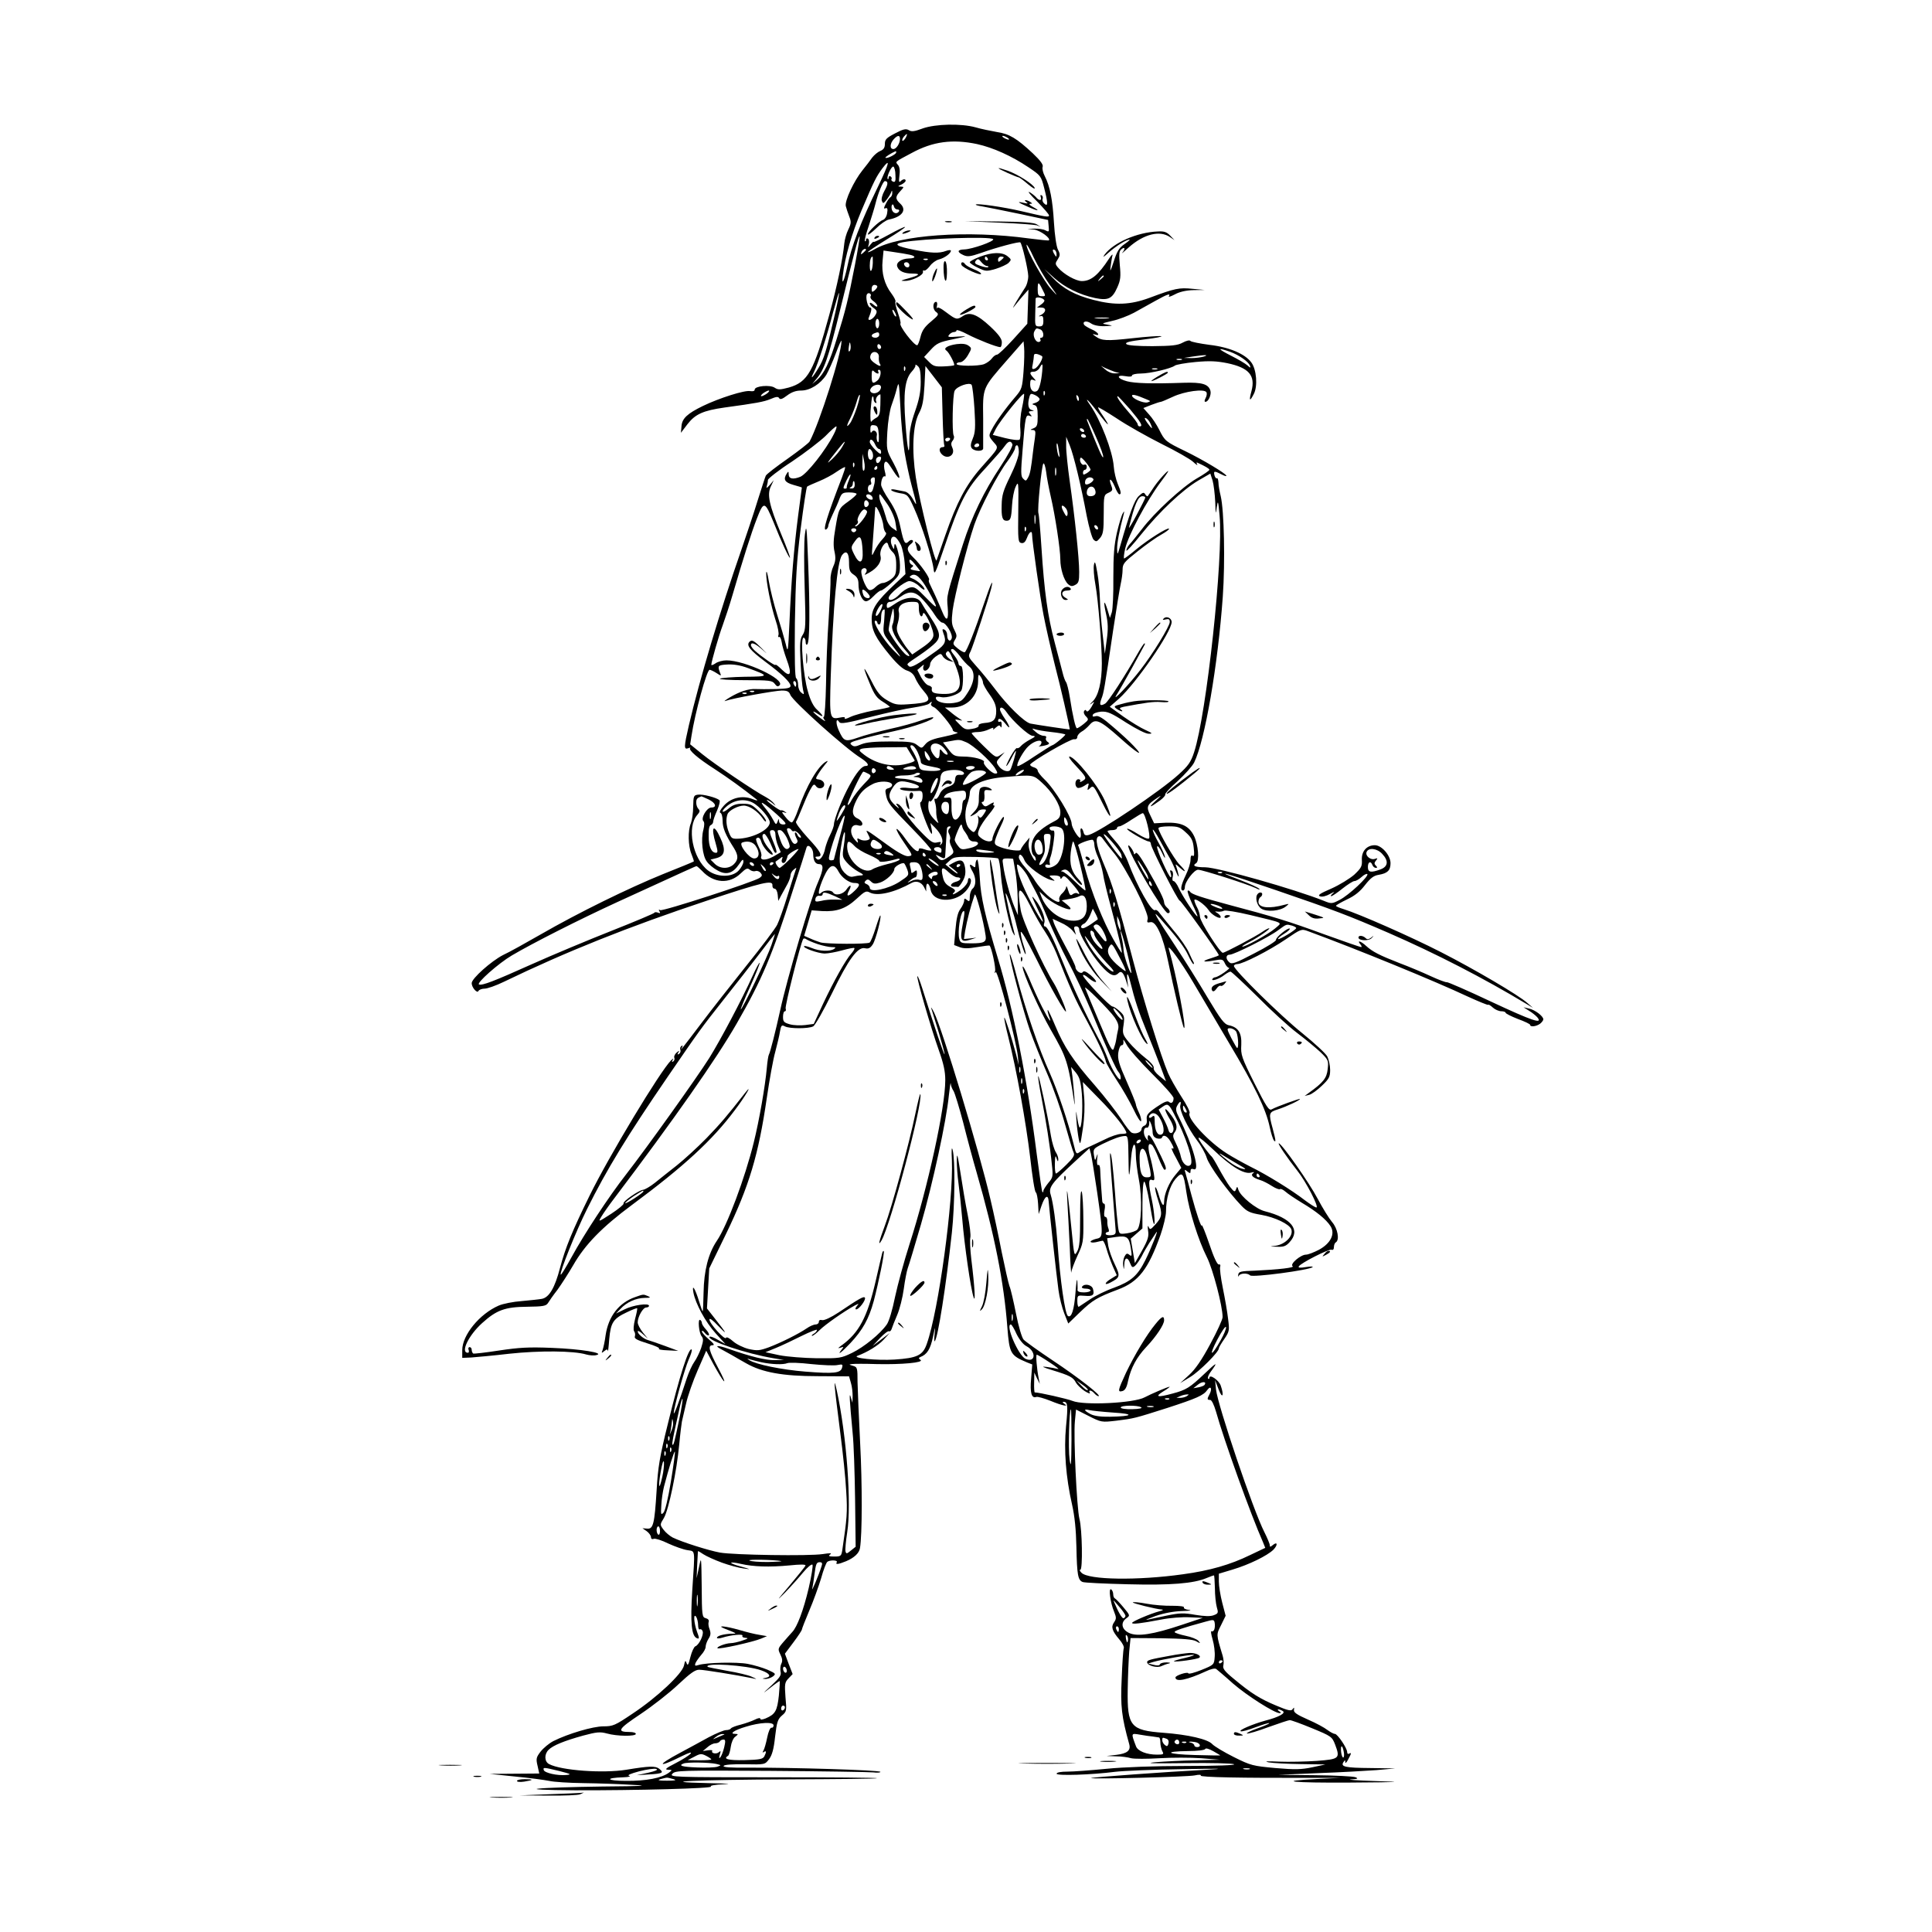 <?xml version="1.0" standalone="no"?>
<!DOCTYPE svg PUBLIC "-//W3C//DTD SVG 20010904//EN"
 "http://www.w3.org/TR/2001/REC-SVG-20010904/DTD/svg10.dtd">
<svg version="1.0" xmlns="http://www.w3.org/2000/svg"
 width="1024pt" height="1024pt" viewBox="0 0 1024 1024"
 preserveAspectRatio="xMidYMid meet">
<g transform="translate(0,1024) scale(0.1,-0.1)"
fill="#000000" stroke="none">
<path d="M4890 9559 c-43 -16 -59 -18 -73 -9 -15 9 -30 6 -73 -17 -46 -24 -54
-32 -54 -56 0 -20 -7 -30 -24 -37 -13 -5 -32 -21 -43 -35 -10 -14 -33 -45 -52
-68 -45 -56 -95 -162 -88 -190 3 -12 11 -36 18 -54 11 -28 11 -37 -5 -70 -10
-20 -19 -53 -21 -73 -8 -83 -38 -226 -80 -380 -82 -300 -113 -355 -214 -384
-46 -12 -57 -13 -75 -1 -25 17 -106 9 -106 -10 0 -8 -9 -10 -24 -8 -29 6 -164
-37 -251 -79 -82 -40 -110 -66 -113 -107 l-3 -35 35 46 c41 53 83 72 196 88
168 23 208 30 244 45 30 13 41 14 46 4 6 -8 17 -4 42 15 24 18 47 26 74 26 48
0 103 35 134 84 11 19 34 70 50 113 16 43 29 73 30 66 2 -62 -116 -435 -169
-533 -4 -8 -57 -49 -116 -91 -60 -42 -112 -82 -116 -90 -4 -8 -23 -68 -44
-134 -20 -66 -60 -184 -87 -263 -111 -319 -219 -679 -277 -927 -26 -113 -27
-129 -4 -121 10 4 15 4 11 1 -10 -10 40 -54 131 -112 72 -47 144 -99 221 -160
9 -8 1 -7 -22 2 -53 21 -114 7 -152 -36 -18 -20 -25 -34 -18 -37 7 -2 12 -21
12 -43 0 -37 15 -74 60 -144 24 -39 24 -61 0 -85 -27 -27 -74 -26 -102 2 l-22
22 32 8 c44 12 50 43 20 107 -36 80 -52 60 -24 -32 11 -38 11 -47 1 -47 -24 0
-39 32 -39 88 -1 36 3 57 12 59 6 3 12 10 12 18 0 7 9 34 21 60 11 26 17 50
12 54 -16 14 -89 33 -114 29 -22 -3 -24 -7 -25 -63 0 -33 -6 -73 -12 -88 -17
-39 -15 -121 3 -164 8 -20 14 -38 12 -39 -2 -2 -75 -32 -163 -67 -182 -74
-446 -203 -649 -320 -77 -44 -166 -94 -199 -109 -62 -32 -166 -124 -166 -149
0 -23 30 -57 36 -41 3 6 18 12 33 12 14 0 60 16 101 36 331 160 661 292 1076
430 298 99 350 111 348 82 -1 -10 4 -18 11 -18 8 0 15 -14 17 -32 l3 -33 16
30 c9 17 24 44 33 60 9 17 16 37 16 46 0 9 8 23 17 30 15 12 16 12 10 -3 -3
-9 -23 -70 -43 -135 -20 -65 -45 -135 -55 -155 -10 -20 -83 -117 -162 -215
-78 -98 -187 -236 -241 -308 -99 -131 -116 -152 -101 -126 5 9 4 12 -3 7 -6
-4 -9 -13 -6 -20 3 -8 0 -17 -7 -22 -8 -5 -10 -3 -4 7 8 12 6 12 -9 0 -9 -8
-15 -20 -12 -27 3 -7 0 -16 -6 -20 -7 -5 -8 -2 -3 7 6 11 4 10 -8 -1 -57 -56
-329 -507 -432 -717 -91 -185 -128 -275 -157 -384 -27 -104 -57 -155 -95 -163
-15 -3 -64 -8 -108 -12 -44 -3 -99 -14 -122 -24 -101 -44 -193 -156 -193 -236
l0 -41 48 2 c26 2 117 10 202 20 158 17 341 16 407 -4 18 -5 42 -7 55 -3 44
11 -82 32 -237 38 -123 5 -173 2 -280 -14 -71 -11 -133 -18 -137 -16 -4 3 -8
12 -8 20 0 8 -5 14 -11 14 -6 0 -9 -7 -5 -15 3 -8 1 -15 -4 -15 -41 0 3 92 75
157 76 69 121 86 239 87 84 1 100 4 110 19 6 10 28 42 50 70 21 29 59 88 84
131 63 110 153 202 312 320 274 203 425 342 544 501 55 72 101 151 54 91 -97
-124 -129 -161 -204 -239 -47 -48 -118 -113 -157 -144 -40 -31 -92 -73 -117
-93 -24 -19 -52 -35 -61 -36 -22 -2 -111 -63 -104 -73 2 -5 -27 -29 -65 -54
-70 -45 -70 -45 -53 -16 10 17 42 63 72 102 309 408 539 736 645 921 134 232
190 365 295 697 40 123 74 230 76 238 8 21 35 -6 35 -34 0 -36 11 -55 31 -55
26 0 24 -27 -5 -95 -39 -86 -165 -513 -201 -680 -24 -109 -53 -224 -60 -235
-3 -5 -8 -37 -11 -72 -8 -91 -40 -277 -69 -393 -46 -187 -141 -442 -196 -522
-45 -67 -68 -158 -70 -273 -1 -55 -3 -100 -5 -100 -2 0 -10 24 -19 53 -20 66
-39 97 -30 47 11 -60 64 -157 118 -217 l52 -57 -39 22 c-21 13 -41 20 -45 17
-18 -19 198 -91 339 -114 l55 -9 -49 -1 c-47 -1 -126 18 -245 60 -57 20 -79
19 -39 -2 12 -7 39 -21 58 -32 19 -11 53 -31 75 -43 84 -48 195 -68 378 -68
l167 -1 10 -35 c6 -19 9 -51 9 -70 l-1 -35 -9 30 c-9 32 -7 -7 10 -190 6 -55
11 -213 13 -351 l3 -252 -25 -20 c-22 -18 -25 -19 -29 -4 -2 9 2 54 9 99 24
150 -3 515 -55 753 -19 86 -15 37 18 -220 14 -107 29 -249 32 -315 7 -110 4
-143 -21 -312 -5 -30 -8 -33 -42 -33 -29 0 -34 3 -22 11 11 8 0 8 -40 2 -73
-11 -469 -5 -544 8 -60 11 -200 55 -251 80 -15 8 -37 26 -48 41 -20 27 -20 27
2 63 25 43 68 248 81 390 5 55 12 109 14 120 3 11 12 54 22 95 9 41 37 121 62
178 l45 103 39 -73 c22 -40 46 -80 54 -88 9 -8 -5 23 -30 70 -49 92 -56 120
-29 120 12 0 6 9 -20 31 -20 17 -37 36 -37 42 0 7 7 3 15 -7 8 -11 18 -16 22
-13 3 4 -3 17 -15 30 -12 13 -22 28 -22 35 0 6 -4 13 -9 16 -14 9 -7 -70 8
-87 10 -13 9 -24 -3 -62 -9 -25 -25 -58 -36 -73 -11 -15 -29 -54 -40 -87 -39
-120 -69 -200 -69 -185 -1 25 57 233 79 284 12 26 19 50 16 53 -15 15 -64
-138 -126 -392 -44 -177 -53 -232 -60 -355 -11 -178 -18 -206 -51 -202 l-24 2
23 -16 c12 -9 22 -23 22 -31 0 -9 6 -13 15 -9 8 3 43 -8 77 -25 35 -16 80 -32
101 -35 43 -8 41 13 26 -213 -11 -175 -4 -243 25 -254 13 -5 13 0 0 35 -17 48
-20 102 -4 78 5 -8 10 -28 10 -43 0 -16 4 -26 9 -23 5 3 12 -1 15 -10 7 -18
-19 -73 -39 -80 -7 -3 -19 -29 -26 -57 -10 -41 -14 -48 -20 -32 -6 17 -8 15
-14 -13 -10 -44 -143 -169 -273 -255 -92 -62 -103 -67 -154 -67 -56 0 -187
-39 -265 -78 -23 -12 -53 -37 -68 -56 -23 -30 -25 -38 -16 -75 l9 -41 -132 -1
-131 -1 135 -14 c74 -7 155 -18 180 -23 25 -6 108 -11 185 -12 77 -1 192 -5
255 -9 95 -5 67 -7 -160 -9 -151 -2 -302 -7 -335 -11 -39 -4 27 -8 191 -9 322
-1 739 10 722 20 -7 5 22 10 67 12 51 2 21 4 -80 6 -306 7 -59 18 424 20 256
1 467 3 469 6 3 3 -244 5 -548 5 -538 0 -553 1 -536 19 16 17 40 18 519 15
276 -2 521 -6 545 -8 23 -3 40 -1 38 3 -6 9 -470 23 -698 22 -96 -1 -137 2
-133 9 4 7 47 10 113 9 106 -2 106 -2 128 27 16 21 25 53 32 119 9 77 14 93
36 112 25 21 26 25 19 98 -5 69 -4 78 16 99 l22 23 -21 54 c-11 30 -20 54 -20
54 0 0 20 27 45 60 25 33 45 64 45 68 0 4 18 50 39 100 22 51 50 129 63 172
12 44 27 83 33 87 15 11 57 9 50 -2 -9 -14 7 -12 49 5 43 18 70 43 74 70 12
73 12 342 1 552 -7 136 -13 284 -14 327 0 77 -1 80 -25 87 -21 6 -22 7 -5 9
11 2 70 2 131 0 135 -3 252 8 233 22 -11 7 -11 11 -2 15 37 14 54 42 68 108
11 53 13 58 9 20 -3 -27 -3 -47 0 -44 17 16 60 293 91 576 16 150 18 388 4
438 -5 20 -7 2 -4 -55 9 -211 -70 -796 -133 -973 -21 -61 -51 -75 -171 -83
-96 -6 -229 8 -196 20 52 19 109 54 138 85 l32 35 -45 -34 -45 -34 39 42 c22
23 43 39 48 36 4 -3 11 3 14 13 3 10 16 43 29 73 13 30 29 93 35 138 6 46 16
96 21 110 6 15 37 119 70 232 63 218 135 550 148 684 5 45 9 73 10 63 0 -10 7
-28 15 -40 7 -12 30 -87 51 -167 20 -80 52 -199 71 -264 95 -330 145 -582 163
-822 11 -138 16 -148 104 -185 l28 -11 -6 -74 c-7 -76 2 -108 28 -98 7 2 40
-7 75 -21 63 -26 101 -33 72 -15 -9 6 -10 10 -3 10 22 0 24 -20 13 -130 -12
-127 -1 -270 32 -415 14 -62 21 -133 23 -225 3 -147 8 -175 33 -185 10 -4 117
-9 239 -12 228 -6 349 4 418 33 19 8 36 14 39 14 2 0 4 -30 5 -67 0 -38 5 -83
10 -101 9 -30 8 -34 -16 -43 -18 -7 -49 -6 -98 2 -61 11 -84 10 -151 -4 -43
-9 -90 -19 -104 -22 -14 -2 7 6 45 20 44 15 96 25 140 26 39 1 55 4 37 6 -18
2 -30 8 -27 13 3 6 -23 9 -62 9 -37 -1 -99 4 -136 11 -37 7 -70 10 -73 7 -5
-4 122 -36 155 -38 9 -1 3 -5 -14 -9 -48 -13 -145 -54 -145 -62 0 -8 45 -3
155 18 44 9 112 14 150 12 l70 -3 -111 -37 c-152 -51 -236 -64 -280 -43 -40
19 -46 55 -14 78 20 14 20 15 -16 58 -20 24 -40 45 -45 47 -5 2 -9 12 -9 22 0
10 -5 22 -11 26 -15 9 -4 -72 16 -119 12 -30 12 -37 0 -55 -18 -25 -11 -46 27
-91 16 -18 27 -39 24 -47 -3 -7 -8 -80 -11 -161 -7 -146 -1 -201 40 -348 9
-33 -11 -49 -67 -56 l-53 -6 50 -2 c28 0 64 -5 80 -10 17 -4 84 -4 150 0 66 4
165 4 220 0 l100 -8 -125 -3 c-69 -1 -165 -6 -215 -10 -63 -6 -17 -7 156 -5
136 2 252 -1 260 -6 8 -5 -91 -9 -256 -9 -160 0 -331 -6 -420 -15 -82 -8 -176
-15 -207 -15 -35 0 -58 -4 -58 -11 0 -12 185 -6 310 10 41 5 201 12 355 14
206 4 240 3 130 -3 -214 -11 -608 -40 -612 -44 -7 -7 512 6 549 14 22 5 36 4
32 -1 -5 -9 218 -13 581 -12 l160 0 -122 -6 c-226 -11 -138 -21 173 -19 275 2
290 3 134 8 -96 3 -155 7 -130 9 35 2 41 4 25 11 -11 5 -108 10 -215 11 l-195
2 210 9 c116 4 255 12 310 16 l100 9 -130 2 c-137 1 -160 7 -145 31 9 13 10
13 10 0 0 -8 7 -2 15 14 18 33 19 39 5 31 -5 -3 -10 0 -10 9 0 20 -51 96 -65
96 -7 0 -25 10 -40 21 -15 12 -61 37 -103 55 -59 26 -76 38 -74 51 2 14 1 15
-7 4 -7 -11 -23 -8 -87 19 -86 36 -133 65 -225 142 -49 40 -60 55 -55 72 3 11
1 35 -4 51 -35 116 -34 110 -8 162 l24 49 -18 69 c-10 39 -18 89 -18 112 l0
42 73 22 c87 26 183 73 216 105 25 26 22 46 -4 24 -12 -10 -15 -10 -15 0 0 7
-13 38 -29 70 -59 115 -247 672 -256 755 l-5 50 19 -50 c20 -52 30 -33 11 21
-10 29 -60 63 -60 41 0 -6 -3 -7 -7 -4 -4 4 2 20 13 35 42 57 35 55 -32 -9
-78 -74 -97 -86 -169 -105 -80 -22 -97 -18 -50 11 22 13 37 25 34 25 -9 0 -98
-38 -132 -56 -56 -31 -323 -44 -383 -19 -27 11 -177 45 -200 45 -2 0 -4 24 -3
53 l1 52 14 -30 15 -30 -6 30 c-10 50 -16 125 -10 125 3 0 34 -18 68 -41 34
-22 54 -38 44 -35 -10 3 -37 8 -60 11 -31 4 -23 -1 33 -18 91 -28 108 -37 123
-66 7 -12 28 -32 46 -44 19 -12 32 -16 27 -9 -10 17 9 15 24 -3 7 -8 17 -15
22 -15 20 0 -101 95 -239 187 -78 52 -149 103 -158 113 -9 10 -27 70 -40 137
-13 65 -28 131 -35 147 -6 17 -24 98 -41 180 -16 83 -43 210 -60 281 -59 255
-255 902 -299 990 -11 22 -18 31 -14 20 3 -11 21 -69 40 -129 18 -61 32 -111
30 -114 -3 -3 -54 147 -118 350 -12 38 -23 66 -26 64 -6 -6 72 -275 113 -390
26 -73 35 -114 35 -161 0 -145 -92 -567 -190 -871 -28 -87 -62 -212 -76 -277
-14 -70 -32 -130 -44 -147 -35 -50 -120 -119 -183 -150 -60 -29 -67 -30 -187
-29 -69 1 -158 8 -199 16 l-74 16 54 22 c30 12 91 41 137 64 45 22 82 37 82
32 0 -6 -8 -15 -17 -20 -10 -6 -14 -11 -8 -11 5 0 23 14 40 31 28 28 129 99
186 130 22 11 23 11 10 -4 -8 -10 -9 -17 -3 -17 15 0 53 51 46 62 -6 9 -29 -4
-139 -78 -41 -27 -76 -43 -87 -41 -11 3 -18 0 -18 -9 0 -8 -8 -14 -17 -14 -10
0 -31 -9 -48 -21 -44 -30 -137 -76 -200 -100 -50 -18 -61 -19 -107 -9 -28 7
-65 25 -83 41 -19 17 -35 25 -37 18 -5 -15 -88 76 -88 97 0 10 17 -2 46 -33
52 -54 48 -44 -16 37 l-43 55 6 106 6 106 90 185 c122 253 171 416 215 718 14
96 34 207 45 245 10 39 22 87 25 108 6 33 9 36 26 27 24 -13 126 -13 150 0 10
5 55 84 99 174 88 182 138 250 176 240 18 -4 28 1 41 21 16 25 47 145 40 153
-2 2 -13 -28 -25 -67 -12 -38 -26 -73 -32 -77 -15 -9 -229 -8 -260 1 -13 4
-38 13 -55 21 l-32 14 20 67 20 68 56 -4 c77 -4 126 13 183 66 41 38 50 43 68
33 41 -22 131 -1 224 51 24 13 52 3 65 -24 l11 -22 0 23 c1 31 17 20 24 -16
13 -64 123 -69 182 -9 27 27 40 63 25 72 -5 3 -10 -2 -10 -13 0 -11 -15 -31
-34 -46 -35 -26 -60 -36 -38 -14 8 8 3 15 -21 27 -23 12 -34 26 -40 54 -12 50
-3 57 31 24 16 -15 36 -27 45 -27 26 0 20 -17 -8 -24 -27 -7 -34 -26 -10 -26
8 0 18 0 23 -1 4 0 15 14 25 32 13 23 16 42 12 70 -7 42 -22 48 -64 25 l-23
-13 27 -21 c15 -12 24 -22 20 -22 -4 0 -20 11 -35 24 l-29 24 23 21 c20 19 33
21 134 19 62 -1 116 -5 122 -8 5 -3 12 -44 15 -90 7 -89 47 -280 66 -308 9
-15 9 -14 5 3 -17 64 -46 198 -46 208 1 19 46 -112 59 -173 17 -73 42 -152 47
-147 2 2 -3 23 -11 47 -8 23 -15 54 -15 68 0 16 31 -37 84 -143 69 -141 156
-294 156 -275 0 15 -44 116 -64 148 -58 93 -167 332 -176 388 -22 131 -7 137
51 22 23 -46 58 -108 79 -138 20 -30 46 -80 58 -110 71 -181 100 -247 157
-350 59 -109 101 -198 107 -229 2 -8 27 -51 56 -95 30 -45 70 -115 90 -156 19
-41 37 -69 40 -62 2 7 -3 28 -12 46 -9 19 -16 38 -16 44 0 5 -22 60 -49 121
-41 92 -48 118 -44 151 3 23 11 40 18 40 8 0 11 9 9 23 -3 12 4 4 16 -18 11
-23 72 -92 135 -155 63 -62 115 -121 115 -130 0 -23 -11 -32 -25 -20 -8 7 -28
-2 -66 -28 -46 -32 -54 -42 -51 -65 2 -18 -2 -29 -12 -33 -9 -3 -16 -12 -16
-19 0 -16 -31 -28 -51 -19 -8 3 -34 36 -57 73 -24 37 -86 117 -138 177 -119
136 -164 205 -211 317 -20 48 -38 86 -40 84 -2 -3 1 -16 6 -31 19 -49 1 -26
-36 47 -20 39 -51 108 -69 152 -19 44 -34 71 -34 60 0 -29 89 -229 149 -333
86 -150 91 -168 125 -387 7 -44 -3 81 -10 140 l-7 50 25 -30 c20 -25 26 -45
32 -113 6 -81 -1 -188 -12 -177 -4 3 -9 27 -13 53 -7 42 -7 41 -4 -13 2 -33 8
-78 12 -100 8 -38 9 -36 22 52 9 60 11 120 7 170 l-7 78 89 -91 c77 -78 142
-160 142 -179 0 -3 -12 -5 -28 -5 -15 0 -55 -13 -88 -30 -33 -16 -72 -34 -85
-40 -13 -5 -33 -17 -45 -25 -19 -14 -21 -13 -33 38 -29 118 -86 288 -128 382
-56 123 -129 337 -174 508 -18 71 -35 124 -37 119 -5 -15 73 -308 108 -407 17
-49 58 -151 90 -225 32 -74 75 -196 95 -270 21 -74 41 -142 46 -151 6 -12 -4
-28 -39 -62 -26 -26 -51 -47 -55 -47 -4 0 -7 24 -6 53 1 41 3 47 9 27 6 -17 8
-19 9 -7 1 10 -5 28 -13 40 -8 12 -20 51 -26 87 -19 117 -63 320 -67 316 -3
-2 5 -51 16 -108 24 -122 47 -267 56 -360 7 -63 6 -69 -19 -98 -14 -18 -26
-36 -26 -42 0 -6 -2 -9 -5 -6 -3 2 -16 92 -30 199 -50 396 -125 774 -206 1039
-68 226 -91 324 -96 427 -3 57 -10 100 -14 97 -5 -3 -9 -14 -9 -26 0 -17 -2
-18 -15 -8 -19 16 -19 3 0 -30 19 -33 19 -74 0 -90 -8 -7 -15 -26 -15 -42 0
-26 -2 -29 -15 -18 -12 10 -15 9 -15 -4 0 -9 -9 -29 -20 -44 -14 -19 -21 -51
-26 -109 l-7 -82 29 -11 c21 -8 46 -8 92 0 36 6 66 10 67 8 11 -12 34 -120 29
-135 -4 -12 -3 -14 3 -5 10 13 109 -363 118 -448 l4 -45 -13 54 c-23 88 -59
201 -63 197 -2 -2 7 -48 21 -102 44 -174 94 -454 116 -638 11 -99 24 -183 30
-186 5 -3 10 -30 12 -60 l3 -55 15 44 c18 52 35 63 38 24 4 -53 42 -398 52
-470 5 -39 19 -95 31 -125 l21 -53 62 60 c67 64 92 79 201 120 110 41 161 108
226 290 16 46 29 102 29 124 0 69 20 136 50 172 37 42 43 35 58 -70 14 -97 63
-254 109 -345 32 -64 83 -259 83 -317 0 -12 -29 -76 -65 -142 -46 -86 -80
-135 -113 -165 l-47 -43 54 33 c48 29 151 132 151 151 0 5 13 27 29 50 27 40
28 45 20 107 -4 36 -17 110 -28 164 -11 54 -17 104 -14 112 3 9 0 14 -7 12 -8
-2 -27 38 -50 107 -21 61 -39 106 -40 100 -2 -16 -29 63 -55 160 -13 50 -27
101 -31 115 -7 22 -6 24 9 11 15 -12 17 -11 17 2 0 11 5 14 17 10 35 -14 -4
125 -78 274 -17 33 -19 45 -10 62 14 26 24 28 17 3 -8 -23 40 -122 89 -187 21
-27 44 -69 51 -92 13 -42 112 -179 184 -254 30 -31 45 -38 105 -48 73 -13 148
-49 159 -76 13 -35 -32 -81 -84 -88 -33 -4 -33 -4 8 -5 35 -2 48 3 67 24 60
65 10 128 -131 164 -46 11 -129 79 -140 113 -6 20 -7 20 -13 3 -6 -16 -10 -14
-33 15 -14 19 -39 61 -57 94 -17 32 -35 62 -39 65 -4 3 -19 21 -33 40 -59 80
-47 80 39 -1 97 -93 166 -135 204 -124 15 4 19 3 10 -3 -16 -11 -1 -25 38 -37
14 -4 41 -18 61 -31 20 -13 40 -20 43 -17 3 4 16 -2 29 -13 12 -11 51 -37 87
-59 76 -45 129 -88 152 -124 26 -41 1 -91 -61 -125 -27 -14 -58 -26 -69 -26
-28 0 -87 -50 -71 -61 14 -8 -73 -18 -201 -24 -74 -2 -85 -5 -87 -21 -2 -11 0
-13 3 -6 7 14 46 16 60 2 12 -12 315 28 331 44 4 4 -12 4 -36 0 -30 -5 -42 -4
-37 4 11 18 159 93 173 88 8 -3 13 2 13 14 0 10 4 22 10 25 21 13 10 74 -20
108 -16 19 -50 74 -76 123 -44 84 -190 292 -206 294 -8 0 45 -78 98 -145 45
-56 117 -195 101 -195 -6 0 -34 18 -62 39 -67 52 -201 135 -289 178 -39 20
-95 51 -123 69 -98 62 -214 188 -198 214 4 6 -16 46 -44 88 -27 42 -59 98 -70
124 -38 89 -130 386 -186 599 -80 306 -111 407 -150 498 -41 97 -52 146 -34
157 8 5 18 -1 28 -17 9 -13 35 -46 58 -74 58 -70 184 -316 176 -345 -5 -19 -3
-22 14 -18 30 8 67 -74 94 -207 29 -142 77 -346 84 -353 17 -18 -42 290 -80
418 -11 36 69 -74 128 -175 35 -60 122 -207 192 -325 137 -230 195 -349 215
-445 7 -33 17 -64 22 -70 12 -13 10 1 -7 65 -22 80 -20 85 28 100 46 15 117
48 117 55 0 4 -123 -40 -150 -55 -14 -8 -28 13 -91 138 -69 138 -73 151 -70
204 3 63 -16 94 -67 104 -23 5 -42 30 -112 147 -46 78 -123 201 -170 272 -48
72 -92 141 -99 155 -11 22 -9 21 16 -6 90 -101 130 -153 150 -196 12 -26 25
-48 28 -48 3 0 4 3 2 8 -3 4 -14 27 -25 52 -11 25 -47 78 -80 116 -32 39 -66
81 -75 93 -8 13 -20 21 -25 17 -18 -11 -96 128 -142 252 -14 38 -40 82 -66
111 -24 27 -44 52 -44 55 0 3 11 6 25 6 14 0 25 5 25 10 0 6 6 10 13 10 7 0
36 16 64 35 29 19 56 35 60 35 13 0 43 -124 33 -134 -5 -5 -30 5 -60 24 -28
18 -53 30 -56 27 -6 -6 98 -67 115 -67 6 0 11 -6 11 -14 0 -19 146 -306 153
-300 4 4 207 -278 207 -289 0 -2 -18 -9 -41 -16 -54 -16 -45 -23 15 -12 44 8
48 7 58 -15 6 -13 16 -24 22 -24 6 0 -6 -11 -26 -25 -20 -14 -41 -25 -47 -25
-5 0 -12 -4 -15 -9 -9 -15 37 0 63 21 13 10 28 18 33 18 5 0 69 -60 142 -132
72 -73 167 -160 211 -193 44 -33 99 -79 124 -102 42 -41 43 -45 38 -90 -5 -48
-24 -71 -99 -125 l-23 -17 24 6 c13 3 43 25 67 48 38 36 44 47 44 84 0 23 -7
55 -15 71 -8 16 -68 71 -132 123 -115 92 -363 336 -363 357 0 5 8 10 18 10 29
0 170 72 258 132 79 54 82 55 115 43 264 -97 676 -266 848 -347 57 -26 106
-46 108 -44 3 3 14 -4 26 -15 11 -10 31 -19 44 -19 13 0 23 -4 23 -8 0 -4 29
-19 65 -33 36 -13 65 -27 65 -31 0 -13 33 -9 53 6 9 7 17 18 17 23 0 17 -44
50 -75 57 l-30 7 30 -19 c17 -10 36 -26 43 -34 32 -39 -27 -19 -243 82 -127
60 -233 106 -237 104 -3 -2 -42 12 -85 32 -43 20 -117 51 -165 69 -108 42
-144 61 -177 91 -28 26 -51 33 -31 9 7 -8 9 -15 4 -15 -4 0 -94 31 -199 69
-182 67 -270 94 -505 156 -141 38 -194 55 -202 68 -4 6 -10 9 -13 5 -3 -3 8
-34 24 -69 17 -34 29 -64 28 -66 -6 -5 -80 107 -99 149 -9 21 -22 38 -28 38
-6 0 -8 10 -4 24 3 14 1 27 -6 31 -9 5 -10 1 -5 -14 3 -11 4 -21 0 -21 -10 0
-77 150 -72 163 3 6 14 -8 26 -33 11 -25 18 -34 15 -20 -3 14 -19 48 -35 76
-16 28 -29 58 -29 65 0 8 17 -17 38 -56 21 -38 43 -79 50 -90 7 -11 22 -42 33
-70 11 -27 18 -39 16 -25 -3 14 -8 34 -12 45 -7 18 -5 17 18 -4 36 -32 35 -20
-1 16 -28 28 -112 173 -112 193 0 6 23 10 55 10 49 0 60 -4 91 -33 29 -26 37
-42 41 -81 4 -36 3 -47 -6 -42 -7 5 -11 -2 -11 -22 0 -15 -11 -52 -25 -80 -26
-55 -31 -82 -15 -82 6 0 10 8 10 18 0 28 49 92 70 92 23 0 263 -77 305 -97 17
-9 25 -10 19 -4 -6 7 -51 27 -100 46 -160 61 -73 37 191 -54 301 -103 383
-134 595 -226 250 -109 503 -239 735 -379 l30 -18 -30 26 c-47 42 -279 178
-457 269 -162 83 -435 203 -516 228 -23 7 -42 15 -41 18 0 3 26 18 59 34 41
19 69 42 95 76 29 37 46 50 72 54 47 8 63 23 63 62 0 41 -47 95 -83 95 -43 0
-71 -32 -69 -77 2 -34 -2 -43 -40 -79 -24 -21 -79 -55 -122 -74 -60 -26 -74
-35 -60 -41 12 -4 33 1 54 13 20 11 27 13 16 4 -11 -9 -16 -16 -10 -16 5 0 32
18 59 40 28 22 56 40 64 40 8 0 25 10 38 22 13 12 26 18 30 15 10 -11 -99
-113 -147 -137 -40 -21 -44 -21 -83 -5 -158 63 -561 177 -629 178 -55 0 -71 8
-48 22 18 11 11 97 -11 143 -27 55 -68 74 -152 71 l-60 -3 -20 42 c-23 46 -19
56 37 93 25 17 23 13 -9 -16 -42 -39 -32 -38 23 2 18 13 30 28 28 32 -3 4 26
36 65 70 38 35 78 79 88 99 57 115 126 515 152 880 13 186 7 456 -11 532 -6
25 -12 57 -12 72 -1 15 -4 25 -8 23 -4 -3 -10 4 -13 15 -6 24 -1 25 36 6 15
-8 27 -12 27 -8 -1 11 -126 86 -219 131 -103 50 -107 53 -137 113 -13 26 -37
63 -54 81 l-30 34 43 17 c23 9 46 16 50 16 3 0 32 12 64 27 62 29 166 43 177
24 4 -6 2 -20 -4 -31 -7 -13 -7 -20 -1 -20 16 0 33 39 26 60 -11 34 -44 44
-140 41 -173 -6 -260 -3 -302 8 -53 14 -59 36 -8 27 22 -4 35 -3 35 4 0 5 21
10 47 10 48 0 159 26 180 42 6 5 55 14 109 19 75 7 112 5 168 -6 115 -24 151
-65 129 -148 -14 -52 -10 -59 12 -16 22 41 15 131 -13 168 -33 45 -117 81
-222 93 -52 7 -98 16 -101 21 -4 5 -22 1 -40 -9 -27 -15 -58 -18 -161 -19 -82
0 -131 4 -138 11 -9 9 15 15 97 25 59 7 98 15 87 17 -12 2 -81 -3 -153 -11
-137 -15 -162 -14 -196 11 -16 11 -16 13 -2 9 32 -11 17 13 -17 27 -18 8 -36
19 -40 24 -11 19 13 24 36 8 14 -10 41 -16 73 -15 46 2 47 2 15 8 -34 6 -34 6
25 20 33 7 85 27 115 43 30 17 82 46 115 64 63 35 81 41 70 23 -4 -5 10 -1 31
10 25 14 60 22 99 23 l60 1 -65 6 c-70 7 -92 3 -228 -48 -101 -37 -181 -41
-296 -11 -98 25 -162 60 -217 118 l-44 46 52 -47 c58 -52 134 -89 217 -107 70
-14 91 -4 118 57 17 38 19 57 13 118 -5 58 -4 74 9 84 19 16 21 1 4 -19 -7 -8
9 5 35 29 79 70 163 91 217 55 l25 -17 -23 24 c-18 19 -32 24 -65 22 -109 -4
-235 -59 -282 -122 -13 -19 -7 -15 22 11 40 35 93 68 110 68 4 0 -8 -11 -27
-24 -28 -19 -40 -38 -57 -92 -17 -52 -21 -59 -17 -29 3 22 7 49 10 60 3 11 -5
4 -18 -16 -56 -86 -95 -119 -144 -119 -32 0 -96 36 -126 71 -16 19 -16 23 -2
44 13 21 14 27 1 52 -8 16 -17 76 -21 143 -7 120 -21 193 -49 247 -9 17 -14
39 -11 48 5 11 -11 33 -52 72 -86 80 -124 103 -190 113 -33 6 -84 16 -114 25
-77 21 -211 18 -280 -6z m-90 -50 c-7 -11 -14 -18 -17 -15 -3 3 0 12 7 21 18
21 23 19 10 -6z m-30 -5 c0 -24 -19 -54 -35 -54 -20 0 -19 29 2 52 20 22 33
23 33 2z m570 6 c8 -5 11 -10 5 -10 -5 0 -17 5 -25 10 -8 5 -10 10 -5 10 6 0
17 -5 25 -10z m-160 -34 c82 -18 183 -63 270 -122 66 -44 68 -47 84 -109 21
-82 21 -102 2 -85 -8 6 -13 17 -10 25 3 7 1 16 -5 20 -7 3 -8 0 -5 -9 8 -21
-10 -21 -26 0 -8 8 -23 20 -34 26 -12 6 7 -17 42 -51 34 -35 62 -67 62 -73 0
-11 -20 -7 -148 23 -89 21 -233 42 -240 35 -2 -3 13 -7 34 -10 22 -4 109 -21
194 -39 l155 -33 3 -33 c3 -30 2 -32 -17 -22 -11 6 -37 10 -58 9 l-38 -1 36
-4 c32 -4 90 -46 78 -57 -2 -2 -49 3 -104 10 -325 45 -691 19 -821 -58 -19
-11 -34 -17 -34 -14 0 3 45 33 100 67 56 34 99 63 97 66 -3 2 -41 -16 -86 -41
-44 -24 -81 -42 -81 -38 0 3 -7 -3 -16 -14 -15 -19 -15 -18 -9 3 3 12 1 24 -5
28 -5 3 -10 1 -10 -6 0 -7 -3 -10 -6 -7 -3 3 6 39 20 79 13 41 30 94 36 119
13 54 40 120 50 120 18 0 18 -16 -2 -51 -12 -21 -18 -45 -14 -54 6 -15 8 -15
25 6 10 13 21 31 24 39 4 12 6 12 6 -2 1 -9 -4 -20 -9 -23 -6 -3 -17 -19 -25
-35 -12 -23 -12 -28 -2 -24 10 4 13 -3 9 -25 -2 -17 -12 -33 -21 -36 -21 -7
-81 -63 -81 -77 0 -6 19 8 43 31 23 23 53 44 67 47 72 14 98 51 61 85 -27 25
-26 37 1 66 20 22 21 23 2 24 -17 0 -17 2 4 11 12 6 22 15 22 20 0 11 -14 10
-27 -3 -8 -8 -10 -1 -6 30 4 26 1 46 -7 56 -16 19 -20 15 72 64 112 61 216 75
348 47z m-430 -44 c0 -10 -50 -35 -57 -28 -3 3 29 24 55 35 1 1 2 -3 2 -7z
m-94 -176 c-96 -198 -143 -319 -166 -433 -16 -74 -30 -102 -23 -43 12 101 47
220 99 344 67 158 79 181 111 224 44 58 36 27 -21 -92z m90 56 c2 -31 -1 -39
-12 -35 -8 3 -12 9 -9 13 3 5 1 11 -5 15 -5 3 -10 1 -10 -6 0 -7 -2 -10 -5 -8
-8 9 19 69 30 66 5 -2 11 -22 11 -45z m10 -182 c8 0 12 -4 9 -10 -10 -17 -32
-11 -38 9 -3 11 -2 23 2 26 3 4 7 0 9 -9 2 -9 10 -16 18 -16z m-225 -296 c-36
-185 -49 -238 -96 -389 -38 -127 -68 -187 -106 -220 l-24 -20 21 25 c42 49 64
111 124 356 74 302 101 406 106 401 2 -2 -9 -70 -25 -153z m733 138 c7 -11
-112 -53 -153 -54 -38 -1 -40 -14 -5 -30 22 -10 37 -8 93 11 80 29 204 62 209
56 10 -10 41 -144 42 -178 0 -22 -8 -50 -19 -65 -10 -15 -30 -47 -45 -72 -21
-36 -22 -39 -4 -16 13 16 33 41 46 55 l23 26 -3 -91 -3 -90 -74 -82 c-41 -45
-80 -82 -87 -82 -7 0 -19 -9 -27 -20 -7 -10 -26 -24 -41 -30 -33 -12 -146 -11
-146 1 0 5 9 9 19 9 11 0 28 15 41 37 21 36 21 38 3 51 -12 9 -32 12 -63 8
-48 -7 -72 -22 -54 -34 13 -8 47 -72 41 -78 -2 -2 -27 -5 -55 -6 -45 -2 -56 1
-78 24 l-26 26 35 38 c31 34 45 41 119 56 79 17 80 17 25 14 -50 -4 -57 -3
-46 10 6 8 18 14 25 14 8 0 14 4 14 9 0 5 26 -4 58 -21 54 -28 155 -68 174
-68 4 0 8 12 8 26 0 18 -17 42 -62 84 -69 64 -108 79 -144 55 -32 -21 -36 -20
-88 19 -30 23 -47 31 -50 23 -3 -7 -3 -2 0 11 3 12 1 22 -4 22 -19 0 -20 -40
-1 -53 17 -13 15 -16 -26 -51 -34 -28 -48 -48 -56 -81 -6 -25 -14 -45 -18 -45
-18 0 -99 106 -88 116 2 3 -4 28 -14 56 -10 28 -16 55 -13 59 3 5 -7 24 -21
43 -37 48 -54 110 -47 175 l5 53 41 -6 c102 -15 117 -19 122 -27 3 -5 -10 -9
-28 -9 -41 -1 -71 -22 -62 -44 9 -24 37 -36 80 -36 47 0 38 -9 -23 -26 -40
-11 -43 -13 -18 -13 37 -1 101 30 97 48 -1 7 1 10 6 7 5 -3 18 8 30 23 11 16
33 32 49 36 29 7 63 32 63 46 0 5 -12 4 -26 -1 -36 -14 -80 -12 -170 6 -94 19
-110 30 -59 40 110 20 469 32 479 16z m300 -242 c46 -64 46 -65 7 -22 -39 43
-132 208 -130 234 0 7 18 -23 38 -67 21 -44 59 -109 85 -145z m-974 186 c0 -2
-7 -9 -15 -16 -13 -11 -14 -10 -9 4 5 14 24 23 24 12z m1010 -24 c0 -15 -2
-15 -10 -2 -13 20 -13 33 0 25 6 -3 10 -14 10 -23z m-974 -46 c-2 -46 -16 -59
-16 -14 0 29 6 48 15 48 1 0 1 -16 1 -34z m291 18 c-3 -3 -12 -4 -19 -1 -8 3
-5 6 6 6 11 1 17 -2 13 -5z m-97 -30 c0 -17 -22 -14 -28 4 -2 7 3 12 12 12 9
0 16 -7 16 -16z m1030 -58 c0 -2 -8 -10 -17 -17 -16 -13 -17 -12 -4 4 13 16
21 21 21 13z m-326 -68 c20 -39 20 -38 -4 -38 -16 0 -20 7 -20 35 0 43 4 44
24 3z m-874 13 c0 -5 -7 -14 -15 -21 -13 -10 -15 -9 -15 9 0 12 6 21 15 21 8
0 15 -4 15 -9z m-225 -147 c-45 -195 -58 -238 -88 -286 -31 -52 -46 -65 -23
-20 21 41 70 194 101 315 16 59 30 106 32 104 2 -2 -8 -53 -22 -113z m189 95
c-3 -6 3 -17 15 -25 12 -8 21 -20 21 -26 0 -6 -9 -3 -20 7 -11 10 -20 13 -20
7 0 -6 9 -17 21 -25 17 -12 19 -19 10 -35 -14 -26 -46 -39 -36 -15 15 36 17
53 7 53 -13 0 -26 55 -17 70 3 6 11 8 16 4 5 -3 7 -10 3 -15z m921 -20 c3 -4
-5 -15 -17 -23 l-22 -16 22 0 c29 0 28 -24 0 -39 -13 -6 -15 -9 -5 -7 13 4 17
-1 17 -24 0 -24 -4 -30 -22 -30 -22 0 -23 4 -21 68 1 37 2 72 2 79 1 12 38 6
46 -8z m-785 -84 c0 -5 -5 -3 -10 5 -5 8 -10 20 -10 25 0 6 5 3 10 -5 5 -8 10
-19 10 -25z m1123 -12 c-18 -2 -48 -2 -65 0 -18 2 -4 4 32 4 36 0 50 -2 33 -4z
m-1213 -28 c0 -14 -4 -25 -10 -25 -5 0 -10 11 -10 25 0 14 5 25 10 25 6 0 10
-11 10 -25z m854 -31 c18 -7 22 -44 5 -44 -5 0 -8 -4 -5 -9 4 -5 1 -11 -6 -13
-18 -6 -37 33 -26 55 10 19 10 19 32 11z m-854 -29 c0 -8 -9 -15 -20 -15 -22
0 -27 15 -7 23 21 9 27 7 27 -8z m-157 -86 c-6 -6 -7 3 -4 23 4 28 6 29 9 9 2
-13 0 -27 -5 -32z m922 -107 c-7 -88 -9 -95 -43 -135 -50 -58 -106 -135 -126
-175 -17 -32 -16 -34 9 -64 30 -35 34 -25 -67 -139 -78 -89 -127 -182 -187
-354 -23 -66 -44 -127 -47 -135 -7 -20 -89 306 -110 440 -22 143 -16 278 17
340 19 36 24 66 29 147 l5 103 44 -57 43 -56 4 -149 c2 -82 6 -153 9 -158 3
-6 -1 -10 -9 -10 -19 0 -21 -21 -4 -38 30 -30 73 -4 56 34 -8 17 -8 27 1 38 7
8 10 20 6 27 -10 15 -6 219 5 238 12 24 80 47 90 31 4 -7 11 -65 15 -129 6
-96 4 -124 -9 -155 -12 -29 -13 -42 -5 -52 14 -17 59 -18 60 -1 0 6 0 77 0
157 -2 170 -6 159 129 314 l85 97 3 -33 c2 -18 1 -75 -3 -126z m-755 127 c0
-5 -4 -9 -10 -9 -5 0 -10 7 -10 16 0 8 5 12 10 9 6 -3 10 -10 10 -16z m1848
-23 c48 -17 98 -52 107 -74 5 -13 2 -13 -13 1 -11 10 -50 33 -88 52 -72 37
-75 45 -6 21z m-1860 -30 c-1 -11 1 -27 5 -33 12 -19 -4 -15 -32 6 -17 13 -22
24 -17 38 9 29 48 19 44 -11z m864 7 c12 -6 -19 -60 -38 -67 -14 -5 -16 -1
-10 25 3 17 6 38 6 45 0 12 17 11 42 -3z m858 -3 c-14 -4 -43 -8 -65 -8 l-40
1 45 7 c65 10 92 10 60 0z m-117 -17 c-7 -2 -19 -2 -25 0 -7 3 -2 5 12 5 14 0
19 -2 13 -5z m-1383 -117 c0 -53 -8 -93 -30 -156 -21 -60 -30 -104 -30 -149 0
-103 -10 -65 -21 86 -12 159 -3 234 34 274 12 13 21 28 19 33 -2 5 4 4 12 -4
12 -9 16 -31 16 -84z m644 57 c-5 -56 -16 -97 -27 -105 -19 -12 -37 4 -37 34
0 24 3 29 17 24 16 -6 16 -6 0 12 -22 24 -21 32 3 32 10 0 24 9 30 20 15 28
18 25 14 -17z m-727 5 c-3 -8 -6 -5 -6 6 -1 11 2 17 5 13 3 -3 4 -12 1 -19z
m1112 -9 l26 -7 -26 -1 c-15 -1 -37 8 -50 20 l-24 20 24 -12 c14 -6 36 -15 50
-20z m224 14 c-7 -2 -19 -2 -25 0 -7 3 -2 5 12 5 14 0 19 -2 13 -5z m-1480
-23 c4 0 5 5 2 10 -3 6 -2 10 4 10 15 0 9 -43 -9 -57 -24 -20 -30 -15 -30 24
0 29 3 34 12 25 7 -7 16 -12 21 -12z m141 -415 c9 -55 26 -134 37 -175 31
-116 31 -117 9 -78 -13 24 -30 40 -45 43 -14 3 -37 7 -51 10 -14 3 -23 2 -20
-3 3 -5 24 -12 46 -16 40 -6 43 -9 75 -80 39 -85 96 -263 103 -321 4 -36 8
-30 53 103 87 257 120 321 222 430 49 54 96 107 104 120 18 25 31 28 39 7 3
-8 -24 -59 -64 -119 -86 -129 -151 -263 -198 -410 -89 -279 -87 -271 -81 -335
6 -70 -6 -80 -29 -23 -21 52 -54 123 -65 145 -6 11 -8 21 -5 24 7 7 -44 81
-83 118 -35 34 -38 52 -14 71 10 7 15 16 10 20 -4 4 -13 2 -19 -4 -21 -21 -27
-13 -45 71 -13 62 -28 97 -60 146 -24 35 -43 72 -43 82 0 26 11 50 20 44 5 -3
5 9 0 26 -5 18 -6 39 -1 47 7 12 16 4 42 -38 46 -74 48 -46 4 37 -37 68 -37
68 -32 164 3 53 13 116 22 140 9 24 22 64 28 89 11 42 12 37 19 -95 3 -77 14
-185 22 -240z m-130 327 c-14 -21 -48 -22 -52 -2 -1 8 8 20 20 26 29 13 47 0
32 -24z m-598 -17 c-11 -8 -25 -15 -30 -15 -6 0 -2 7 8 15 11 8 25 15 30 15 6
0 2 -7 -8 -15z m1471 -7 c-3 -8 -6 -5 -6 6 -1 11 2 17 5 13 3 -3 4 -12 1 -19z
m-120 -69 c-8 -35 -12 -86 -9 -112 2 -27 0 -53 -4 -57 -5 -5 -39 -1 -76 8
l-66 17 16 32 c25 47 146 197 150 185 1 -5 -3 -38 -11 -73z m93 45 c0 -7 -10
-15 -22 -19 -20 -6 -20 -8 -5 -12 13 -4 17 -16 17 -59 0 -47 -3 -56 -22 -64
-19 -7 -19 -9 -5 -9 16 -1 17 -7 12 -44 -4 -24 -8 -57 -10 -73 -10 -86 -15
-116 -26 -135 -10 -19 -13 -20 -26 -6 -13 12 -13 33 -3 153 14 175 16 188 37
180 13 -5 14 -4 3 9 -10 12 -9 15 6 16 17 1 17 2 2 6 -18 5 -23 30 -12 69 5
19 9 20 30 10 13 -6 24 -16 24 -22z m-969 -46 c-12 -35 -28 -72 -36 -82 -21
-27 -19 -12 4 32 10 20 24 57 31 81 6 23 14 41 17 38 3 -3 -5 -34 -16 -69z
m125 15 c-1 -44 -6 -59 -21 -67 -11 -6 -23 -15 -27 -21 -4 -5 -6 21 -4 58 3
38 7 72 10 75 3 3 6 -2 6 -11 0 -9 4 -19 10 -22 6 -4 7 1 3 10 -4 13 9 33 23
35 1 0 1 -25 0 -57z m1052 26 c-3 -8 -7 -3 -11 10 -4 17 -3 21 5 13 5 -5 8
-16 6 -23z m355 6 c27 -11 28 -12 8 -18 -22 -5 -81 21 -81 36 0 9 24 3 73 -18z
m-83 -55 c58 -69 70 -90 50 -90 -5 0 -10 5 -10 11 0 6 -21 34 -46 62 -43 49
-70 87 -60 87 3 0 32 -32 66 -70z m-178 -7 c69 -92 82 -97 21 -8 -7 11 -13 22
-13 26 0 3 44 -23 98 -58 53 -36 160 -96 237 -135 77 -38 153 -81 169 -96 16
-15 26 -21 21 -13 -4 7 -4 12 1 9 42 -19 64 -32 64 -38 0 -4 -30 -25 -67 -46
-77 -45 -224 -180 -291 -269 -26 -33 -54 -69 -64 -79 -10 -11 -18 -26 -18 -34
0 -7 35 31 78 85 98 122 219 236 303 286 l64 37 12 -37 c6 -21 12 -72 14 -113
2 -67 3 -70 8 -30 6 42 8 38 15 -43 21 -221 -69 -1053 -135 -1254 -17 -52 -31
-72 -81 -117 -96 -88 -418 -304 -476 -321 -18 -5 -25 -2 -29 14 -8 30 -21 26
-15 -4 2 -14 0 -25 -4 -25 -11 0 -44 56 -44 74 0 36 -90 184 -144 235 -20 19
-36 40 -36 47 0 6 -9 14 -20 17 -11 3 -20 9 -20 14 1 14 214 138 233 135 10
-2 17 3 17 12 0 8 10 20 21 27 12 6 32 23 44 37 31 36 54 26 160 -68 92 -83
135 -108 74 -44 -18 20 -67 65 -108 100 -55 48 -79 63 -94 58 -14 -4 -18 -2
-15 7 3 8 22 15 44 17 33 2 53 -6 133 -58 56 -35 105 -60 120 -59 22 0 19 3
-18 20 -25 11 -77 43 -117 71 l-72 52 49 43 c92 83 279 355 279 406 0 21 -27
34 -42 19 -8 -8 -5 -9 11 -5 16 4 21 1 21 -14 0 -22 -89 -168 -156 -254 -56
-73 -153 -176 -127 -134 11 17 48 82 83 145 34 63 65 118 67 123 2 4 2 7 -1 7
-3 0 -17 -21 -32 -47 -72 -127 -159 -261 -176 -272 -27 -16 -33 -8 -20 26 12
30 16 51 62 363 17 113 35 223 40 245 5 22 10 56 10 75 0 32 8 41 80 98 44 35
100 75 126 89 25 14 43 28 40 31 -8 7 -110 -57 -174 -110 -31 -26 -60 -48 -64
-48 -3 0 -1 24 6 53 17 72 114 253 188 352 41 54 50 70 28 50 -17 -16 -46 -50
-63 -75 -16 -25 -32 -47 -34 -50 -2 -2 -8 2 -13 10 -7 12 -13 11 -34 -9 -23
-21 -49 -91 -99 -266 -14 -48 -15 -49 -16 -15 -1 30 12 98 35 185 4 17 3 18
-5 4 -6 -9 -20 -55 -31 -102 -15 -67 -19 -119 -19 -239 1 -84 -3 -166 -8 -183
l-10 -30 -13 43 c-19 61 -23 45 -7 -25 10 -46 11 -77 3 -134 l-10 -74 -12 105
c-7 58 -13 139 -14 180 -1 41 -7 107 -14 145 -10 57 -13 65 -18 41 -3 -16 0
-63 8 -105 15 -83 34 -321 34 -417 0 -99 -18 -172 -49 -202 -15 -15 -18 -20
-7 -12 19 15 19 15 1 -17 -11 -19 -22 -28 -26 -22 -5 8 -8 8 -13 0 -4 -6 0
-19 10 -28 15 -16 15 -18 -12 -40 -16 -13 -32 -23 -36 -23 -7 0 -22 62 -38
166 -6 37 -15 73 -20 79 -5 6 -13 29 -18 50 -6 22 -24 94 -42 160 -37 139 -55
269 -70 502 -6 93 -13 174 -16 182 -7 20 17 254 26 264 4 5 11 -15 15 -45 3
-29 15 -89 25 -133 22 -94 50 -276 50 -330 0 -50 19 -111 41 -131 14 -12 22
-13 38 -4 18 9 21 20 21 68 0 74 -24 298 -50 480 -11 78 -20 164 -19 190 l0
47 19 -46 c21 -52 60 -213 90 -374 12 -60 28 -117 36 -125 14 -13 17 -12 35 9
16 20 19 39 19 126 0 99 1 102 25 113 22 10 24 15 15 38 -17 44 -1 41 18 -4 9
-23 20 -42 25 -42 11 0 9 14 -9 56 -9 22 -19 63 -21 93 -6 80 -70 246 -125
324 -36 51 -9 27 34 -30z m286 -69 c15 -33 8 -30 -18 6 -14 20 -16 28 -7 24 8
-3 19 -16 25 -30z m-289 -70 c23 -52 41 -100 38 -107 -3 -9 -27 45 -84 191 -3
6 -3 12 0 12 2 0 23 -43 46 -96z m-1151 10 c1 -32 -1 -44 -7 -35 -4 7 -6 21
-4 31 6 21 -16 38 -27 20 -5 -7 -7 -2 -7 14 0 20 4 25 21 22 18 -2 21 -11 24
-52z m-239 4 c-43 -85 -142 -210 -177 -225 -40 -16 -62 -11 -62 14 0 15 -2 16
-10 3 -20 -31 -11 -47 35 -60 25 -7 45 -13 45 -14 0 0 -9 -68 -20 -151 -22
-171 -36 -339 -46 -570 -7 -152 -8 -158 -19 -110 -7 28 -27 97 -45 154 -18 57
-38 138 -45 180 -7 43 -13 62 -14 43 -1 -43 24 -170 50 -250 12 -34 18 -70 15
-78 -3 -8 -2 -13 3 -10 5 3 11 -9 14 -27 2 -17 14 -58 26 -91 30 -80 21 -100
-24 -56 -19 19 -35 31 -35 26 0 -8 -76 45 -110 76 -11 10 -20 23 -20 28 0 20
25 9 65 -27 25 -23 22 -19 -7 10 -41 41 -51 47 -64 37 -21 -19 -2 -44 82 -107
88 -65 134 -110 134 -128 0 -12 -17 -15 -77 -17 -43 -1 -91 -1 -108 0 -39 2
-86 -14 -138 -45 -23 -14 -33 -22 -22 -18 37 14 260 54 298 55 30 0 39 -5 46
-23 13 -34 294 -286 374 -335 37 -24 48 -42 24 -42 -19 0 -49 -36 -85 -103
-36 -64 -82 -181 -82 -206 0 -9 -9 -34 -20 -56 -11 -21 -22 -53 -26 -69 -8
-45 -31 -73 -46 -58 -9 9 -8 12 5 12 31 0 18 25 -52 100 -38 42 -66 79 -62 85
4 6 18 37 31 70 13 33 32 77 43 97 18 33 22 35 32 21 15 -21 48 -10 43 14 -2
10 -13 19 -25 21 -22 3 -22 4 -6 30 9 15 26 38 37 51 15 17 16 21 5 15 -44
-24 -105 -130 -149 -256 -13 -38 -28 -68 -34 -67 -6 0 -21 13 -34 30 -20 25
-21 28 -5 23 14 -5 15 -4 3 4 -8 6 -17 9 -20 7 -3 -2 -23 10 -44 26 -22 16
-36 29 -31 29 5 0 18 -8 29 -17 20 -17 20 -17 7 0 -8 10 -28 25 -45 34 -54 28
-269 173 -334 226 l-64 52 7 45 c18 119 81 350 96 350 5 0 22 -8 36 -17 26
-17 27 -17 19 2 -14 37 -11 40 38 43 33 2 70 -4 108 -18 118 -43 117 -46 -14
-47 -65 -1 -125 -6 -132 -10 -8 -4 51 -8 131 -8 132 0 146 -2 159 -19 11 -15
17 -17 26 -8 31 31 -183 132 -282 132 -19 0 -46 -7 -58 -16 -12 -8 -22 -12
-22 -7 1 18 39 152 60 208 12 33 36 105 52 160 56 192 100 331 130 408 36 93
42 91 88 -21 42 -106 83 -193 87 -188 2 2 -19 59 -47 126 -63 152 -76 209 -54
253 l15 32 -21 -25 c-16 -18 -20 -20 -16 -7 3 10 6 25 6 33 0 7 57 52 128 98
70 47 149 108 177 135 27 28 53 51 57 51 5 0 -1 -19 -13 -42z m1326 22 c3 -5
2 -10 -4 -10 -5 0 -13 5 -16 10 -3 6 -2 10 4 10 5 0 13 -4 16 -10z m10 -30 c3
-5 -1 -10 -9 -10 -9 0 -16 5 -16 10 0 6 4 10 9 10 6 0 13 -4 16 -10z m-720
-20 c-3 -5 -10 -10 -16 -10 -5 0 -9 5 -9 10 0 6 7 10 16 10 8 0 12 -4 9 -10z
m-397 -25 c6 -14 16 -25 22 -25 5 0 10 -8 10 -17 0 -13 -7 -10 -30 12 -16 16
-30 35 -30 42 0 21 16 15 28 -12z m-175 -15 c-10 -17 -33 -45 -52 -63 -36 -34
-30 -24 34 56 36 45 42 47 18 7z m727 10 c0 -5 -7 -10 -16 -10 -8 0 -12 5 -9
10 3 6 10 10 16 10 5 0 9 -4 9 -10z m423 -35 c5 -28 4 -34 -3 -20 -8 19 -14
73 -6 64 2 -2 6 -22 9 -44z m-213 -1 c0 -21 -17 -70 -45 -127 -38 -77 -45
-102 -46 -153 -2 -66 4 -84 26 -84 21 0 25 12 29 82 2 35 10 79 19 98 15 33
16 28 14 -130 -2 -151 -1 -165 16 -168 13 -3 22 6 30 27 11 31 27 42 27 19 0
-35 43 -336 61 -428 11 -58 38 -177 60 -265 31 -119 74 -306 79 -341 0 -2
-186 26 -209 31 -32 8 -121 94 -188 184 -32 42 -77 97 -101 123 -41 46 -42 49
-28 75 13 27 96 280 110 336 14 61 -4 21 -38 -80 -49 -146 -93 -257 -103 -260
-4 -2 -21 7 -37 20 -26 21 -27 25 -15 45 12 19 11 26 -3 54 -14 27 -16 45 -9
103 10 77 76 339 115 454 31 90 124 268 177 338 21 29 39 59 39 68 0 8 5 15
10 15 6 0 10 -16 10 -36z m-775 -4 c7 -23 -2 -43 -16 -35 -12 8 -12 55 0 55 5
0 12 -9 16 -20z m-46 -94 c-5 -6 -9 10 -8 40 l1 49 8 -40 c5 -22 4 -44 -1 -49z
m91 67 c-1 -18 -18 -35 -24 -24 -4 6 -4 16 -1 21 7 12 25 13 25 3z m1110 -63
c0 -3 -9 -11 -20 -18 -17 -10 -20 -10 -20 3 0 8 5 15 10 15 6 0 10 7 10 16 0
10 -6 14 -14 11 -14 -6 -29 26 -18 37 5 6 52 -52 52 -64z m-1253 18 c-3 -8 -6
-5 -6 6 -1 11 2 17 5 13 3 -3 4 -12 1 -19z m-65 -60 c-78 -202 -104 -286 -83
-274 6 4 11 12 11 19 0 6 11 34 24 62 13 27 30 65 36 83 11 28 17 32 51 32 22
0 39 -4 39 -8 0 -5 -20 -23 -44 -40 -50 -36 -51 -37 -69 -146 -10 -55 -11 -91
-4 -120 7 -33 6 -50 -6 -77 -9 -19 -16 -50 -15 -69 1 -19 -4 -114 -10 -210 -7
-96 -13 -253 -14 -347 -2 -95 -7 -173 -12 -173 -5 0 -2 -8 5 -17 8 -9 -3 -4
-23 11 -43 32 -51 47 -13 22 33 -22 32 -12 -4 22 -20 18 -36 50 -49 97 -25 83
-41 285 -23 285 6 0 11 -10 11 -22 0 -14 4 -18 9 -13 13 14 14 189 4 440 -7
186 -9 202 -17 142 -5 -38 -5 -167 -1 -287 6 -197 5 -220 -10 -244 -15 -22
-17 -43 -12 -144 3 -64 9 -130 13 -147 7 -27 6 -29 -9 -16 -10 7 -17 26 -17
42 0 15 -5 31 -10 34 -7 4 -9 103 -7 293 4 233 9 327 31 502 15 118 30 218 34
221 4 3 32 16 62 28 30 12 73 35 95 51 22 15 42 26 44 24 2 -2 -6 -27 -17 -56z
m188 52 c0 -5 -5 -10 -11 -10 -5 0 -7 5 -4 10 3 6 8 10 11 10 2 0 4 -4 4 -10z
m947 -37 c-3 -10 -5 -2 -5 17 0 19 2 27 5 18 2 -10 2 -26 0 -35z m-1098 -29
c-7 -16 -12 -32 -11 -36 1 -5 -2 -8 -8 -8 -13 0 -13 3 7 45 20 41 29 41 12 -1z
m136 -16 c-4 -18 -9 -36 -12 -40 -9 -15 -23 -8 -23 12 0 11 5 20 11 20 6 0 9
6 6 14 -6 15 1 26 15 26 6 0 6 -14 3 -32z m1160 23 c6 -11 -33 -36 -42 -27 -3
3 -3 12 0 21 7 17 33 20 42 6z m-1265 -31 c0 -13 -6 -20 -17 -19 -11 0 -13 3
-5 6 6 2 12 11 12 19 0 8 2 14 5 14 3 0 5 -9 5 -20z m1274 -26 c8 -21 -1 -34
-25 -34 -12 0 -19 7 -19 18 0 34 33 45 44 16z m-1180 -40 c4 -11 1 -14 -11
-12 -9 2 -18 9 -21 16 -6 18 25 15 32 -4z m79 -36 c21 -31 39 -72 43 -98 l7
-45 -23 16 c-15 10 -29 33 -35 60 -7 24 -17 54 -23 66 -11 21 -16 53 -8 53 2
0 20 -24 39 -52z m1367 35 c0 -5 -21 -46 -46 -93 -25 -47 -43 -76 -40 -65 30
123 48 165 71 165 8 0 15 -3 15 -7z m-1465 -33 c0 -7 -6 -15 -12 -17 -8 -3
-13 4 -13 17 0 13 5 20 13 18 6 -3 12 -11 12 -18z m77 -117 c1 -15 7 -31 12
-35 7 -4 0 -18 -16 -35 -15 -15 -34 -44 -43 -63 -16 -34 -16 -34 -9 50 3 47 8
103 9 125 1 22 3 47 4 55 4 21 41 -63 43 -97z m968 92 c6 -8 10 -22 8 -32 -3
-14 -8 -11 -21 15 -18 32 -9 44 13 17z m-1055 -15 c7 -11 -45 -80 -60 -80 -5
0 -4 4 4 9 7 5 11 14 7 20 -7 11 21 61 35 61 4 0 11 -4 14 -10z m892 -62 c-2
-13 -4 -5 -4 17 -1 22 1 32 4 23 2 -10 2 -28 0 -40z m333 -29 c0 -6 -4 -7 -10
-4 -5 3 -10 11 -10 16 0 6 5 7 10 4 6 -3 10 -11 10 -16z m-383 -11 c-3 -8 -6
-5 -6 6 -1 11 2 17 5 13 3 -3 4 -12 1 -19z m-899 1 c-2 -6 -8 -10 -13 -10 -5
0 -11 4 -13 10 -2 6 4 11 13 11 9 0 15 -5 13 -11z m34 -110 c4 -66 -17 -74
-45 -17 -18 37 -18 38 4 69 27 39 37 26 41 -52z m203 32 c9 -21 18 -64 20 -96
l4 -58 -54 -51 c-101 -95 -125 -132 -125 -187 0 -60 20 -100 98 -194 38 -46
69 -73 89 -79 22 -7 36 -20 44 -40 7 -17 25 -46 41 -64 50 -58 41 -67 -82 -75
-57 -4 -70 -1 -109 22 -35 21 -52 41 -82 101 -46 90 -50 85 -9 -13 24 -59 37
-77 70 -97 21 -13 38 -26 36 -27 -2 -2 -41 -11 -87 -19 -46 -9 -101 -24 -122
-34 -20 -10 -34 -13 -30 -8 4 8 -4 9 -23 5 -57 -11 -58 -9 -51 217 13 376 34
609 60 644 22 28 37 13 37 -38 0 -42 4 -52 25 -66 18 -12 25 -25 25 -49 0 -43
16 -84 35 -91 9 -4 26 6 44 25 16 17 34 31 40 31 6 0 32 19 56 41 42 39 45 45
45 94 0 51 -28 144 -30 100 -1 -19 -2 -19 -12 2 -13 27 -4 55 15 47 8 -3 22
-22 32 -43z m-44 -37 c14 -13 19 -30 19 -70 0 -45 -4 -56 -26 -73 -15 -12 -35
-21 -45 -21 -10 0 -27 -10 -38 -21 -11 -12 -26 -19 -34 -16 -20 8 -52 96 -39
109 17 17 35 -1 20 -20 -10 -12 -5 -11 21 4 42 24 65 58 58 86 -6 22 8 57 27
70 6 4 12 0 14 -11 2 -10 12 -27 23 -37z m146 -101 c-1 -1 -15 1 -30 4 -22 4
-25 8 -15 15 10 7 10 11 1 15 -7 2 -13 12 -13 21 0 11 10 5 29 -18 16 -19 28
-36 28 -37z m43 -104 c56 -100 55 -106 -10 -39 -53 55 -63 61 -87 56 -16 -4
-41 -20 -56 -37 -28 -29 -57 -38 -57 -18 0 20 84 88 109 89 14 0 38 -12 53
-27 15 -15 28 -22 28 -17 0 14 -40 49 -65 58 -16 6 -17 9 -5 16 23 14 49 -9
90 -81z m-310 -31 c0 -15 -28 -9 -34 8 -11 30 -6 37 14 19 11 -10 20 -22 20
-27z m283 -18 c20 -21 48 -57 62 -80 14 -22 32 -40 39 -40 20 0 58 -64 50 -84
-8 -22 -24 -10 -24 19 0 12 -7 25 -15 28 -11 5 -12 1 -5 -19 17 -44 11 -59
-37 -94 -101 -73 -135 -92 -146 -81 -13 13 -17 8 58 59 33 22 71 52 84 66 29
31 24 57 -27 134 -20 30 -43 66 -50 79 -20 35 -81 32 -138 -7 -40 -27 -44 -28
-44 -10 0 13 7 20 18 20 10 0 33 11 52 25 49 36 81 33 123 -15z m-23 -44 c0
-37 16 -58 22 -29 5 27 60 -88 55 -117 -2 -17 -21 -37 -58 -62 l-54 -37 -23
27 c-13 15 -32 45 -44 66 -17 33 -18 45 -9 75 6 20 8 46 5 57 -8 31 21 54 67
54 38 0 39 -1 39 -34z m-206 -18 c-10 -18 -19 -27 -22 -20 -4 14 26 67 35 59
2 -3 -3 -20 -13 -39z m67 -67 c-12 -22 14 -77 62 -131 30 -33 35 -45 13 -33
-23 13 -96 116 -96 135 0 9 6 41 12 70 13 53 13 53 16 16 2 -20 -2 -46 -7 -57z
m-45 16 c-7 -64 -7 -64 35 -118 64 -82 66 -89 10 -31 -51 53 -111 152 -91 152
5 0 10 -4 10 -10 0 -5 5 -10 10 -10 6 0 10 15 10 33 0 31 6 47 18 47 2 0 1
-28 -2 -63z m401 -184 c15 -21 38 -46 51 -56 32 -27 29 -79 -9 -138 -27 -43
-36 -49 -75 -55 -47 -7 -94 6 -94 27 0 7 11 8 29 4 30 -6 93 14 106 35 13 22
12 130 -2 130 -7 0 -13 6 -13 14 0 7 -9 25 -20 39 -22 28 -25 37 -11 37 6 0
23 -17 38 -37z m-32 -28 c57 -128 40 -177 -60 -173 -50 2 -60 8 -56 31 1 5 -7
11 -17 14 -11 2 -28 22 -40 43 l-20 39 21 18 c11 10 17 12 13 6 -4 -7 -4 -18
-1 -23 9 -15 35 8 35 31 0 9 13 27 28 38 27 19 29 19 39 2 6 -10 22 -21 35
-24 l23 -6 -24 18 c-13 10 -21 23 -17 30 12 18 16 14 41 -44z m155 -113 c0 -8
16 -37 35 -63 26 -36 35 -59 35 -88 0 -45 -14 -60 -62 -63 -21 -2 -34 -8 -31
-14 2 -6 -12 -14 -34 -17 -33 -6 -42 -3 -67 23 -29 29 -29 29 -5 24 23 -5 23
-5 4 7 -11 7 -33 23 -48 36 l-29 23 39 0 c76 0 136 60 137 137 0 39 2 43 13
27 7 -10 13 -24 13 -32z m-990 -7 c0 -8 -2 -15 -4 -15 -2 0 -6 7 -10 15 -3 8
-1 15 4 15 6 0 10 -7 10 -15z m-223 -41 c-3 -3 -12 -4 -19 -1 -8 3 -5 6 6 6
11 1 17 -2 13 -5z m-40 -10 c-3 -3 -12 -4 -19 -1 -8 3 -5 6 6 6 11 1 17 -2 13
-5z m978 -54 c-3 -6 3 -14 14 -18 20 -7 101 -105 101 -122 0 -5 10 -10 23 -12
12 -2 -16 -11 -63 -21 -65 -13 -90 -23 -105 -41 -20 -24 -20 -24 -44 -5 -20
16 -40 19 -141 19 -84 0 -128 -4 -155 -15 -30 -13 -40 -14 -52 -3 -13 10 -5
15 49 30 34 10 113 29 174 42 106 23 220 63 210 74 -3 2 -31 -5 -63 -16 -32
-12 -107 -33 -168 -46 -60 -14 -137 -34 -169 -46 -67 -23 -74 -20 -101 40 -17
37 -14 70 4 42 6 -10 43 -4 165 28 87 22 190 45 229 50 39 6 76 15 81 20 13
13 19 13 11 0z m398 -42 c32 -48 120 -128 140 -128 18 -1 15 -5 -14 -20 -19
-10 -41 -26 -48 -34 -7 -9 -17 -14 -21 -11 -4 2 -19 -18 -34 -45 -15 -28 -25
-50 -22 -50 3 0 15 18 26 40 11 22 22 40 24 40 5 0 -21 -86 -29 -100 -10 -16
-44 -5 -61 19 -15 21 -15 24 7 48 l24 26 -23 -15 c-23 -16 -26 -14 -88 47 -35
34 -64 65 -64 69 0 3 15 6 33 6 17 0 45 7 60 15 19 9 25 10 21 2 -4 -7 2 -4
13 6 16 14 22 15 26 5 3 -7 6 -3 6 10 1 13 -3 20 -9 17 -5 -3 -10 -1 -10 4 0
19 18 12 39 -15 29 -37 26 -16 -4 28 -14 20 -25 42 -25 47 0 18 17 12 33 -11z
m240 -108 c38 -4 70 -10 73 -13 4 -4 -60 -57 -69 -57 -3 0 -45 -27 -94 -59
-48 -33 -89 -56 -91 -51 -5 14 34 83 60 106 29 27 68 37 68 19 0 -7 -6 -16
-12 -19 -7 -3 0 -3 17 0 37 7 43 13 26 23 -7 5 -10 14 -7 20 4 7 -1 11 -12 11
-11 0 -30 9 -43 21 -21 18 -21 20 -4 14 11 -4 51 -11 88 -15z m-452 -54 c38
-16 127 -97 153 -138 15 -25 15 -28 1 -28 -19 0 -67 49 -60 60 8 13 -54 30
-109 30 -47 1 -53 4 -79 38 l-29 37 34 6 c52 10 54 10 89 -5z m-113 -37 c14
-17 18 -29 11 -29 -6 0 -18 8 -25 18 -12 15 -13 14 -14 -10 0 -35 -14 -36 -36
-3 -36 55 23 77 64 24z m-145 -14 c9 -20 17 -42 17 -50 0 -15 13 -20 72 -31
54 -9 37 -23 -24 -20 -49 3 -53 5 -59 32 -3 16 -16 46 -28 67 -18 28 -20 37
-9 37 8 0 22 -16 31 -35z m-38 -8 c11 -17 21 -35 23 -38 1 -4 -18 -12 -44 -18
-74 -19 -158 -1 -223 48 -29 22 -31 26 -15 32 11 4 69 8 129 8 l110 1 20 -33z
m105 -30 c0 -20 -25 1 -28 24 -2 23 -2 23 13 5 8 -11 15 -24 15 -29z m123 -14
c-7 -2 -21 -2 -30 0 -10 3 -4 5 12 5 17 0 24 -2 18 -5z m-323 -33 c12 -8 11
-10 -7 -10 -13 0 -23 5 -23 10 0 13 11 13 30 0z m125 0 c4 -6 -11 -10 -37 -9
-33 0 -38 2 -23 9 28 12 53 12 60 0z m310 0 c-3 -5 -15 -10 -26 -10 -10 0 -19
5 -19 10 0 6 12 10 26 10 14 0 23 -4 19 -10z m-523 -15 c0 -5 -5 -11 -11 -13
-6 -2 -11 4 -11 13 0 9 5 15 11 13 6 -2 11 -8 11 -13z m452 -1 c24 -9 19 -24
-6 -21 -18 1 -24 -4 -26 -25 -2 -20 -11 -30 -37 -38 -21 -7 -37 -21 -45 -40
-7 -16 -17 -27 -22 -24 -6 4 -7 -2 -3 -17 5 -13 8 -37 7 -53 0 -16 4 -39 9
-50 7 -13 -1 -9 -20 12 -23 24 -31 42 -31 70 0 21 4 32 8 25 10 -15 54 79 56
120 1 20 8 33 21 38 25 9 68 11 89 3z m132 -9 c3 -9 -100 -65 -119 -65 -15 0
25 61 46 70 27 11 70 8 73 -5z m190 0 c-11 -8 -25 -15 -30 -15 -6 0 -2 7 8 15
11 8 25 15 30 15 6 0 2 -7 -8 -15z m-814 -6 c19 -10 18 -13 -25 -57 -25 -26
-52 -62 -62 -80 -9 -19 -19 -31 -22 -28 -6 6 74 176 83 176 3 0 15 -5 26 -11z
m258 -10 c-23 -6 -23 -7 -3 -8 22 -1 40 -18 29 -28 -3 -3 -18 0 -34 6 -16 7
-50 13 -75 14 -54 2 -39 17 18 17 22 0 47 4 55 9 8 6 19 7 24 3 6 -3 0 -9 -14
-13z m661 -36 c56 -50 99 -119 99 -158 0 -25 -6 -35 -32 -48 -61 -32 -96 -62
-111 -93 -15 -30 -13 -79 4 -90 5 -3 9 -13 9 -22 -1 -9 -10 0 -21 22 -13 23
-19 50 -17 68 l5 29 -23 -28 c-13 -15 -23 -32 -24 -36 0 -11 -66 -3 -108 13
-29 11 -33 16 -27 39 4 14 17 47 30 74 13 26 20 47 14 47 -10 0 -59 -96 -59
-117 0 -19 -34 -16 -60 5 -19 15 -20 21 -10 47 6 17 29 51 51 78 22 26 35 47
29 47 -6 0 -8 5 -3 13 4 6 -5 4 -19 -5 -23 -15 -28 -15 -38 -3 -9 11 -9 15 -1
15 6 0 10 14 9 33 -3 29 0 32 22 29 19 -2 22 0 10 8 -20 13 -47 13 -56 -1 -3
-6 -6 -30 -6 -52 1 -32 -5 -49 -26 -71 -24 -25 -24 -27 -5 -17 12 6 25 16 28
21 3 6 15 10 26 10 19 0 19 -1 3 -26 -13 -19 -19 -22 -26 -12 -6 9 -7 6 -3 -8
6 -22 -12 -74 -25 -74 -4 0 -14 8 -23 18 -22 24 -27 82 -11 129 8 21 14 48 14
60 0 43 74 76 190 85 145 12 146 12 191 -29z m-564 -25 c-12 -23 -22 -37 -24
-31 -6 17 25 85 36 79 5 -3 -1 -25 -12 -48z m-229 14 c2 -7 -6 -16 -17 -19
-19 -5 -21 -10 -15 -37 9 -42 16 -52 139 -178 59 -60 104 -112 101 -115 -3 -3
-19 -1 -35 5 -19 7 -31 7 -31 1 0 -25 -30 -3 -69 52 -23 33 -45 58 -49 55 -3
-4 15 -37 41 -74 45 -66 46 -67 22 -70 -16 -2 -51 16 -112 60 -117 85 -118 85
-104 60 6 -11 11 -23 11 -25 0 -12 -33 -16 -50 -7 -16 9 -19 8 -14 -7 4 -13 0
-12 -15 6 -34 38 -22 89 18 76 31 -9 28 22 -4 37 -31 14 -32 44 -6 96 21 42
43 64 86 86 35 19 96 17 103 -2z m105 7 c56 -15 47 -33 -13 -26 -29 4 -50 2
-50 -3 0 -9 47 -15 98 -12 18 1 22 -4 22 -28 0 -15 -5 -30 -11 -32 -6 -2 2
-36 21 -86 32 -84 47 -105 37 -53 l-6 29 25 -25 c34 -34 48 -73 33 -87 -9 -8
-10 -8 -5 2 6 10 1 11 -17 7 -21 -6 -35 3 -86 56 -34 34 -72 81 -84 103 -12
22 -29 42 -37 44 -13 5 -13 3 0 -14 9 -12 4 -10 -13 5 -39 35 -42 57 -15 97
25 36 40 40 101 23z m287 -64 c0 -14 -4 -25 -10 -25 -5 0 -10 -15 -10 -33 0
-18 -7 -43 -16 -55 -24 -35 -42 -12 -41 51 1 49 0 52 -22 49 -20 -2 -22 0 -12
12 12 14 38 21 89 25 17 1 22 -4 22 -24z m-1365 -22 c38 -18 47 -43 15 -43
-24 0 -57 -57 -42 -72 6 -6 6 -22 0 -46 -14 -51 -5 -138 18 -168 10 -15 35
-36 56 -47 46 -27 82 -17 115 32 18 27 23 30 23 14 0 -11 -11 -32 -25 -47 -34
-37 -113 -37 -162 0 -82 62 -115 231 -57 295 13 15 15 22 6 31 -7 7 -12 22
-12 34 0 19 5 25 27 33 1 1 18 -7 38 -16z m234 -17 c37 -19 91 -82 91 -105 0
-36 -81 -80 -159 -86 -41 -2 -44 -1 -57 31 -15 36 -18 72 -8 99 8 20 56 45 86
45 30 0 75 -31 99 -66 10 -16 19 -23 19 -15 0 7 -17 31 -39 52 -34 34 -45 39
-84 39 -34 0 -53 -6 -76 -26 -32 -27 -44 -19 -13 9 40 37 96 46 141 23z m131
-65 c47 -43 52 -50 33 -51 -15 0 -23 6 -24 18 0 14 -2 14 -8 -3 -7 -18 -9 -17
-24 11 -9 18 -29 46 -44 64 -37 45 -5 26 67 -39z m910 41 c0 -35 -9 -45 -27
-31 -21 18 -17 59 7 59 15 0 20 -7 20 -28z m-550 2 c0 -8 -40 -74 -45 -74 -2
0 4 18 12 40 14 34 33 54 33 34z m-713 -61 c-3 -10 -5 -4 -5 12 0 17 2 24 5
18 2 -7 2 -21 0 -30z m683 -102 c-16 -61 -30 -114 -30 -116 0 -3 -7 -5 -15 -5
-12 0 -14 7 -9 28 18 78 72 217 81 208 2 -2 -10 -53 -27 -115z m1210 71 c0 -7
-4 -10 -10 -7 -5 3 -10 16 -10 28 0 18 2 19 10 7 5 -8 10 -21 10 -28z m-545
-42 c6 -8 15 -23 18 -32 4 -10 15 -18 26 -18 41 0 28 -25 -18 -35 -42 -10 -48
-9 -63 11 -10 12 -18 27 -18 33 0 6 8 29 18 52 12 28 18 35 21 22 1 -10 9 -25
16 -33z m-83 18 c-8 -8 -8 -17 -1 -30 5 -10 7 -23 4 -28 -4 -6 0 -24 9 -40 14
-29 13 -31 -14 -50 -34 -24 -44 -25 -61 -3 -13 15 -12 15 8 5 29 -16 32 -15
33 6 3 56 8 129 9 140 0 6 6 12 13 12 9 0 9 -3 0 -12z m596 0 c27 -27 7 -162
-29 -190 -24 -20 -59 -24 -59 -7 0 6 7 9 14 6 10 -4 13 -1 10 7 -3 7 -1 24 5
37 5 14 12 51 16 83 6 43 4 56 -5 54 -7 -2 -15 3 -17 10 -6 16 49 16 65 0z
m-1433 -8 c4 -6 10 -8 14 -5 5 2 16 -4 26 -15 10 -11 13 -20 8 -20 -6 0 -14 7
-17 16 -4 9 -9 14 -12 11 -3 -3 0 -15 6 -27 10 -18 9 -24 -1 -31 -10 -6 -19 2
-31 29 -9 20 -17 40 -17 45 -1 11 17 9 24 -3z m-85 -25 c0 -14 6 -41 14 -59
l14 -33 -39 -23 c-41 -22 -73 -21 -64 2 3 7 -3 30 -14 50 -10 21 -16 40 -13
43 11 11 21 4 27 -17 8 -27 44 -68 58 -68 6 0 1 10 -10 23 -37 40 -54 87 -32
87 5 0 19 -21 31 -47 23 -54 26 -58 33 -51 3 3 -4 26 -15 52 -24 57 -25 66 -5
66 9 0 15 -9 15 -25z m60 -15 c11 -23 18 -45 15 -50 -14 -22 -34 -7 -49 37
-19 56 -19 53 -1 53 8 0 24 -18 35 -40z m302 -44 c-9 -54 -7 -60 16 -87 13
-16 41 -38 61 -49 27 -14 31 -19 16 -20 -11 0 -30 -3 -42 -6 -16 -4 -29 2 -48
21 -29 32 -31 64 -13 164 15 79 23 60 10 -23z m1093 12 c-8 -60 -27 -103 -49
-111 -12 -5 -10 3 5 31 17 29 20 46 15 84 -6 44 -5 48 15 48 20 0 20 -3 14
-52z m378 -58 c3 -11 4 -20 2 -20 -7 0 -95 118 -95 127 1 14 87 -85 93 -107z
m-1285 64 c24 -17 21 -34 -6 -34 -27 0 -43 15 -36 33 8 21 14 21 42 1z m866
-15 c7 -35 1 -49 -19 -49 -15 0 -28 41 -19 64 10 26 31 18 38 -15z m276 5 c0
-14 9 -45 20 -68 11 -24 22 -63 26 -87 3 -24 23 -107 44 -184 38 -141 60 -235
55 -235 -2 0 -22 32 -44 71 -54 94 -115 247 -152 382 -17 61 -32 114 -35 116
-5 6 52 29 74 30 6 1 12 -10 12 -25z m-1796 -6 c25 -35 21 -68 -7 -68 -27 0
-84 75 -64 84 28 11 57 4 71 -16z m526 -3 c12 -13 47 -34 76 -46 30 -13 54
-27 54 -32 0 -9 39 -5 89 9 15 5 22 3 18 -3 -3 -5 -32 -16 -64 -23 -32 -8 -68
-20 -80 -28 -47 -30 -133 48 -133 120 0 34 10 35 40 3z m1196 -103 c17 -70 29
-129 27 -131 -2 -3 -27 19 -56 47 -29 29 -59 52 -67 53 -9 0 -8 3 5 8 16 6 26
-1 53 -36 18 -23 38 -43 44 -43 7 0 0 12 -14 28 -39 40 -50 78 -43 144 4 32
10 58 13 58 4 0 21 -58 38 -128z m-736 83 c0 -17 -2 -18 -24 -9 -23 9 -20 24
4 24 11 0 20 -7 20 -15z m-800 -45 c-27 -27 -53 -50 -58 -50 -9 0 -27 31 -20
34 2 1 11 8 21 15 15 12 17 12 12 -2 -9 -21 11 -31 21 -9 4 9 8 21 8 25 1 8
44 36 58 37 3 0 -15 -22 -42 -50z m1079 34 c2 -2 -16 -4 -42 -4 -25 0 -49 5
-52 11 -5 7 8 8 41 3 27 -3 51 -8 53 -10z m2057 -10 c35 -37 31 -67 -9 -82
-52 -19 -67 -16 -67 13 0 27 15 34 24 10 3 -8 11 -15 18 -15 9 0 9 3 0 12 -9
9 -9 15 1 27 10 12 9 14 -5 9 -22 -9 -53 15 -45 36 10 25 56 20 83 -10z
m-2601 3 c16 -13 15 -14 -13 -9 -18 2 -29 8 -26 13 7 12 17 11 39 -4z m-58 -3
c-3 -3 -12 -4 -19 -1 -8 3 -5 6 6 6 11 1 17 -2 13 -5z m238 -4 c3 -5 1 -10 -4
-10 -6 0 -11 5 -11 10 0 6 2 10 4 10 3 0 8 -4 11 -10z m525 -30 c13 -30 95
-92 140 -104 24 -7 24 -6 6 8 -19 15 -18 16 12 16 19 0 32 -5 32 -12 0 -9 4
-8 10 2 8 12 17 7 49 -30 39 -43 52 -68 31 -55 -6 4 -17 1 -25 -5 -11 -9 -16
-5 -24 22 -5 18 -10 26 -10 17 -1 -9 -10 -24 -21 -34 -12 -10 -18 -25 -16 -32
10 -25 -24 -13 -64 23 -22 20 -49 52 -62 72 -12 21 -37 54 -55 75 -18 20 -33
44 -33 52 0 25 17 17 30 -15z m-473 -10 c14 -11 22 -20 17 -20 -12 1 -61 39
-51 40 5 0 20 -9 34 -20z m413 17 c0 -2 5 -30 11 -63 6 -32 12 -98 13 -147 l1
-88 -18 43 c-21 49 -53 165 -60 221 -6 36 -5 37 24 37 16 0 29 -1 29 -3z
m-1375 -27 c3 -5 2 -10 -4 -10 -5 0 -13 5 -16 10 -3 6 -2 10 4 10 5 0 13 -4
16 -10z m105 6 c0 -3 -4 -8 -10 -11 -5 -3 -10 -1 -10 4 0 6 5 11 10 11 6 0 10
-2 10 -4z m709 -36 c10 -29 8 -31 -42 -64 -59 -38 -157 -59 -157 -32 0 7 -8
17 -17 20 -12 5 -14 9 -5 18 9 9 16 8 28 -4 13 -13 23 -14 48 -6 33 11 76 51
76 72 0 13 40 36 52 30 3 -2 11 -18 17 -34z m71 14 c6 -14 10 -36 10 -49 0
-18 -4 -22 -19 -18 -10 3 -30 0 -42 -7 -23 -11 -23 -10 -5 4 11 9 23 16 28 16
4 0 8 10 8 21 0 18 -2 19 -15 9 -8 -7 -15 -9 -15 -4 0 5 -3 19 -6 32 -5 19 -2
22 20 22 19 0 29 -7 36 -26z m-822 -20 c-4 -3 -12 5 -18 18 -12 22 -12 22 6 6
10 -10 15 -20 12 -24z m873 19 c13 -16 12 -17 -3 -4 -10 7 -18 15 -18 17 0 8
8 3 21 -13z m159 13 c0 -3 -4 -8 -10 -11 -5 -3 -10 -1 -10 4 0 6 5 11 10 11 6
0 10 -2 10 -4z m360 -66 c9 -19 27 -53 39 -75 12 -22 42 -89 67 -150 25 -60
72 -160 105 -222 33 -62 89 -181 124 -265 84 -203 131 -308 144 -321 6 -6 11
-20 11 -31 0 -29 -44 37 -70 106 -11 29 -33 78 -50 108 -65 122 -135 272 -186
399 -57 140 -83 191 -97 191 -5 0 -6 9 -2 19 7 22 -15 80 -45 118 -27 34 -25
28 10 -46 51 -104 26 -80 -34 34 -48 91 -75 161 -76 199 0 17 42 -28 60 -64z
m-1729 34 c61 -66 145 -71 204 -14 29 28 37 31 49 20 9 -7 22 -10 30 -7 8 3
20 -1 27 -9 10 -12 9 -17 -5 -27 -29 -21 -515 -179 -527 -171 -8 5 -9 3 -4 -6
6 -10 4 -12 -8 -7 -9 3 -17 3 -19 -1 -2 -4 -104 -47 -228 -96 -124 -49 -313
-128 -420 -176 -205 -92 -263 -114 -281 -108 -17 6 104 113 174 154 110 65
357 190 557 282 382 175 415 190 421 191 3 1 16 -11 30 -25z m723 -3 c17 -32
56 -61 84 -61 32 0 33 -12 1 -42 -34 -33 -47 -32 -29 2 17 31 6 35 -14 5 -17
-25 -59 -35 -71 -15 -9 14 -48 13 -63 -2 -21 -21 -14 20 14 83 30 67 54 76 78
30z m526 -11 c0 -5 -7 -10 -15 -10 -8 0 -15 -5 -15 -12 0 -9 -3 -9 -12 0 -10
10 -10 15 2 22 20 13 40 13 40 0z m1507 4 c-3 -3 -12 -4 -19 -1 -8 3 -5 6 6 6
11 1 17 -2 13 -5z m-2354 -17 c4 3 7 1 7 -5 0 -17 -16 -15 -31 6 -12 15 -12
16 2 5 9 -7 19 -10 22 -6z m842 -38 c11 -17 -1 -21 -15 -4 -8 9 -8 15 -2 15 6
0 14 -5 17 -11z m922 -51 c-3 -8 -6 -5 -6 6 -1 11 2 17 5 13 3 -3 4 -12 1 -19z
m-1462 -18 l40 -19 -40 1 c-22 1 -55 -2 -73 -7 -30 -6 -33 -5 -30 12 2 10 11
17 21 15 9 -2 17 2 17 8 0 14 19 11 65 -10z m799 -210 c5 -33 -8 -40 -76 -40
-53 0 -58 2 -64 25 -9 35 5 131 20 144 10 9 10 -5 -1 -65 -17 -88 -11 -100 38
-85 l34 11 -33 -4 -33 -3 6 41 c10 58 30 135 51 194 6 15 47 -140 58 -218z
m385 161 c61 -29 84 -27 47 4 l-29 23 39 7 c21 3 46 10 55 15 24 13 39 -8 39
-54 0 -52 -22 -76 -70 -76 -70 0 -143 55 -171 128 l-10 27 28 -26 c15 -15 48
-36 72 -48z m-592 53 c-3 -3 -12 -4 -19 -1 -8 3 -5 6 6 6 11 1 17 -2 13 -5z
m1389 -78 c15 -25 64 -52 64 -36 0 5 -8 14 -17 20 -17 10 -16 10 2 8 11 -1 25
1 32 5 6 4 69 -6 140 -23 185 -45 170 -37 131 -71 -34 -30 -167 -103 -174 -96
-2 2 15 13 39 25 45 23 116 72 103 72 -4 0 -20 -8 -34 -18 -37 -26 -200 -112
-211 -112 -15 0 -121 166 -121 191 -1 13 -7 35 -15 49 -8 14 -14 31 -15 38 0
17 55 -21 76 -52z m-499 22 c-3 -8 -6 -5 -6 6 -1 11 2 17 5 13 3 -3 4 -12 1
-19z m549 2 c15 -6 24 -13 22 -16 -3 -3 -21 2 -39 10 -39 16 -24 21 17 6z
m-638 -73 c-2 -1 -17 -12 -35 -25 -18 -12 -37 -22 -43 -22 -16 0 -12 17 5 24
9 3 23 23 32 43 l15 37 15 -28 c8 -15 13 -29 11 -29z m121 -42 l0 -20 -9 20
c-5 11 -9 29 -9 40 l0 20 9 -20 c5 -11 9 -29 9 -40z m-255 -17 l19 -23 -7 23
c-6 16 -3 22 8 22 9 0 16 -7 16 -17 0 -26 65 -133 115 -190 47 -53 71 -63 93
-41 15 15 27 3 41 -42 l11 -35 -5 39 c-5 45 3 42 15 -6 25 -101 45 -161 86
-261 25 -62 59 -147 75 -190 l29 -78 -35 28 c-20 16 -33 34 -30 43 2 9 -15 30
-45 53 -27 21 -66 58 -86 82 -34 41 -36 48 -29 92 6 44 4 51 -20 73 -15 14
-32 25 -38 25 -15 0 -157 150 -157 165 0 7 14 0 31 -15 17 -14 34 -23 38 -19
3 3 -10 19 -28 35 -24 20 -37 25 -42 17 -9 -14 -39 7 -39 27 0 6 -24 57 -54
111 -29 54 -56 109 -60 121 l-7 23 43 -20 c24 -10 51 -29 62 -42z m166 -9 c24
-47 17 -66 -10 -29 -11 14 -26 33 -34 42 -8 9 -12 19 -8 22 14 15 33 3 52 -35z
m998 35 c12 -4 22 -9 22 -13 0 -9 -90 -64 -96 -58 -3 2 11 15 31 27 20 12 34
25 31 28 -8 8 -76 -47 -73 -60 1 -6 -50 -38 -115 -71 -99 -52 -119 -59 -132
-48 -21 18 -20 41 2 41 23 0 208 93 257 130 45 33 42 32 73 24z m-1048 -46 c0
-6 11 -26 26 -45 32 -42 15 -44 -20 -2 -25 29 -37 77 -16 64 6 -3 10 -11 10
-17z m174 -97 c14 -57 24 -106 22 -108 -6 -6 -39 89 -41 121 -1 17 -5 47 -10
66 -16 76 4 19 29 -79z m-1885 41 c-20 -61 -154 -342 -163 -342 -2 0 20 55 50
121 30 67 53 124 50 126 -2 2 -19 -29 -37 -69 -58 -128 -169 -338 -230 -436
-65 -103 -329 -473 -441 -617 -92 -118 -222 -316 -288 -437 -30 -54 -55 -96
-58 -94 -8 9 81 231 139 347 106 213 211 385 428 702 168 245 175 255 295 407
64 80 150 191 193 247 43 57 79 103 80 103 1 0 -7 -26 -18 -58z m1718 -26 c21
-28 53 -65 71 -83 18 -18 28 -33 22 -33 -21 0 -105 95 -133 150 -16 30 -22 46
-13 35 8 -11 32 -42 53 -69z m-1473 30 c27 -9 61 -16 75 -16 21 0 23 -2 11
-10 -22 -14 -76 -12 -117 5 -20 8 -38 13 -41 10 -9 -9 73 -38 108 -39 19 0 62
8 94 17 33 9 62 15 64 12 3 -3 -4 -15 -15 -28 -30 -32 -94 -147 -151 -268
l-49 -106 -45 -6 c-25 -3 -61 -2 -82 4 -31 9 -36 14 -36 39 0 17 4 30 10 30 5
0 7 7 4 14 -5 13 79 347 93 369 2 4 10 4 16 -1 7 -5 34 -17 61 -26z m1610 -90
c14 -27 24 -51 22 -53 -2 -2 -24 15 -49 37 -45 42 -55 70 -34 98 11 14 14 9
61 -82z m-37 -298 c19 -28 24 -44 19 -65 -4 -16 -8 -39 -10 -53 -2 -14 -8 -35
-13 -48 -7 -19 -19 3 -78 144 -39 92 -72 172 -74 178 -6 18 128 -116 156 -156z
m43 -11 c0 -7 -11 2 -25 18 -32 39 -32 58 0 22 14 -15 25 -33 25 -40z m600
-62 c11 -13 17 -82 8 -90 -2 -2 -15 21 -31 51 -25 50 -26 54 -8 54 10 0 24 -7
31 -15z m-455 -175 c10 -11 16 -20 13 -20 -3 0 -13 9 -23 20 -10 11 -16 20
-13 20 3 0 13 -9 23 -20z m-688 -42 c-3 -7 -5 -2 -5 12 0 14 2 19 5 13 2 -7 2
-19 0 -25z m10 -60 c-3 -7 -5 -2 -5 12 0 14 2 19 5 13 2 -7 2 -19 0 -25z m10
-50 c-3 -8 -6 -5 -6 6 -1 11 2 17 5 13 3 -3 4 -12 1 -19z m795 -111 c64 -122
107 -252 88 -271 -16 -16 -43 6 -51 42 -3 17 -15 49 -26 71 -18 36 -19 43 -6
61 18 25 8 57 -32 105 -28 34 -24 11 7 -40 10 -16 18 -38 18 -47 0 -27 -21
-32 -27 -8 -3 13 -16 42 -29 66 l-23 43 21 15 c27 19 33 15 60 -37z m68 10 c0
-5 -4 -5 -10 -2 -5 3 -10 14 -10 23 0 15 2 15 10 2 5 -8 10 -19 10 -23z m-145
-30 c24 -37 30 -83 11 -90 -21 -8 -36 21 -36 69 0 31 -2 35 -15 24 -14 -12
-22 0 -8 13 13 13 33 7 48 -16z m-36 -78 c1 -19 8 -28 24 -33 12 -3 24 -1 25
4 7 19 28 10 45 -19 19 -32 22 -45 8 -37 -5 3 4 -19 21 -49 l29 -55 -31 -37
c-34 -40 -60 -102 -60 -142 0 -34 -14 -16 -29 37 -7 24 -15 42 -18 39 -3 -3 4
-35 16 -71 23 -71 21 -87 -18 -129 -23 -25 -26 -26 -33 -10 -5 11 -6 2 -3 -20
5 -30 -1 -49 -32 -105 l-38 -67 -11 65 -11 65 31 27 31 27 0 125 c0 78 4 125
10 123 5 -2 17 -50 27 -106 9 -56 19 -108 22 -114 11 -27 4 63 -9 123 -19 88
-19 114 1 106 13 -5 15 0 9 36 -4 24 -13 66 -21 93 -12 50 -8 71 11 57 6 -4
22 -35 35 -69 14 -35 28 -63 32 -63 13 0 9 15 -18 71 -47 97 -62 120 -69 110
-3 -6 -3 -17 0 -23 4 -7 -1 -4 -10 7 -18 22 -16 61 3 58 6 -2 12 7 13 20 0 21
1 21 9 2 5 -11 9 -32 9 -46z m-128 -131 c1 -123 4 -124 14 -5 7 83 25 96 25
18 0 -27 7 -86 16 -132 19 -98 14 -244 -9 -267 -8 -7 -32 -16 -55 -19 -40 -5
-40 -5 -46 33 -3 22 -11 102 -16 179 -11 142 -20 218 -26 212 -3 -2 3 -86 29
-407 2 -20 -3 -25 -25 -27 -16 -1 -28 2 -28 8 0 5 5 9 11 9 7 0 8 7 4 18 -4 9
-7 27 -6 40 0 12 -4 22 -10 22 -7 0 -9 12 -5 35 4 19 3 35 -2 35 -5 0 -9 6
-10 13 -2 17 -10 136 -11 170 -1 16 -5 26 -10 22 -6 -3 -8 10 -6 32 4 30 3 32
-3 13 -8 -24 -9 -24 -14 8 -5 32 -2 35 46 59 58 28 93 41 119 42 15 1 17 -11
18 -111z m64 82 c-3 -5 -11 -10 -16 -10 -6 0 -7 5 -4 10 3 6 11 10 16 10 6 0
7 -4 4 -10z m-230 -269 c33 -230 33 -240 -5 -247 -16 -4 -30 -11 -30 -15 0 -5
12 -6 28 -3 15 4 31 7 36 8 5 0 14 -19 21 -44 7 -25 22 -66 33 -92 l21 -47
-29 -18 c-35 -20 -41 -39 -7 -22 54 28 56 34 26 97 -16 32 -31 76 -35 98 l-6
41 48 7 c58 8 69 -1 78 -63 6 -38 5 -42 -8 -32 -12 10 -17 8 -26 -9 -6 -11 -9
-33 -7 -48 4 -25 4 -24 6 6 1 39 18 42 31 6 9 -22 13 -24 26 -13 8 7 24 30 35
50 10 21 29 53 41 72 13 19 28 43 35 53 19 30 -25 -82 -57 -146 -41 -82 -76
-112 -165 -145 -43 -15 -100 -43 -128 -62 -27 -18 -54 -36 -59 -39 -4 -3 -8
10 -8 28 0 33 1 33 39 30 43 -4 53 4 44 36 -6 23 -46 31 -58 12 -4 -6 5 -10
19 -10 14 0 26 -4 26 -10 0 -5 -16 -10 -35 -10 -23 0 -35 5 -34 13 1 6 0 28
-1 47 -2 19 -6 -9 -10 -63 -7 -90 -21 -134 -40 -122 -15 9 -41 187 -55 385 -8
105 -23 215 -36 257 -13 40 3 61 135 183 l70 64 8 -29 c4 -17 19 -108 33 -204z
m264 192 c5 -21 13 -55 17 -75 6 -36 5 -38 -19 -38 -27 0 -37 27 -37 106 0 57
25 61 39 7z m486 -46 c39 -22 44 -27 21 -22 -17 3 -48 20 -70 37 -55 42 -68
56 -31 33 17 -11 53 -32 80 -48z m110 -57 c3 -5 1 -10 -4 -10 -6 0 -11 5 -11
10 0 6 2 10 4 10 3 0 8 -4 11 -10z m-3265 -85 c0 -7 -91 -67 -96 -62 -3 2 17
18 43 36 51 32 53 34 53 26z m1957 -682 c-3 -10 -5 -4 -5 12 0 17 2 24 5 18 2
-7 2 -21 0 -30z m21 -74 c15 -30 35 -55 52 -64 54 -28 49 -91 -5 -67 -38 18
-109 183 -77 182 4 -1 18 -23 30 -51z m1082 -32 c-50 -90 -66 -89 -19 1 24 46
45 76 47 68 2 -8 -11 -39 -28 -69z m-2436 -117 c56 -12 117 -14 139 -5 10 4
67 2 127 -5 60 -6 123 -9 139 -5 26 5 29 4 24 -14 -7 -29 -43 -33 -194 -21
-126 10 -262 38 -298 61 -13 9 -13 10 3 4 11 -3 38 -10 60 -15z m1731 -148
c-3 -3 -18 7 -33 23 l-27 28 33 -23 c18 -12 31 -25 27 -28z m620 29 c-2 -5
-17 -11 -32 -14 l-28 -5 24 19 c22 18 47 17 36 0z m26 -50 c-14 -26 -14 -31 3
-31 8 0 20 -25 31 -62 41 -148 185 -548 249 -692 l12 -30 -80 -38 c-104 -51
-215 -83 -356 -102 -241 -34 -501 -30 -538 8 -9 9 -12 16 -6 16 13 0 10 214
-5 270 -14 57 -32 434 -24 517 l6 62 67 -34 c67 -34 69 -34 147 -25 95 12 95
12 268 67 157 51 194 67 214 96 18 25 27 7 12 -22z m-121 -11 c-8 -5 -24 -9
-35 -9 l-20 0 20 9 c11 5 27 9 35 9 13 1 13 0 0 -9z m-2690 -122 c-25 -120
-30 -141 -36 -135 -4 4 3 38 38 195 6 28 13 50 15 48 3 -2 -5 -51 -17 -108z
m2597 106 c-3 -3 -12 -4 -19 -1 -8 3 -5 6 6 6 11 1 17 -2 13 -5z m-149 -43 c9
-5 -9 -9 -47 -10 -35 -1 -61 3 -61 9 0 12 90 13 108 1z m65 2 c-7 -2 -21 -2
-30 0 -10 3 -4 5 12 5 17 0 24 -2 18 -5z m-434 -175 c-1 -135 -3 -153 -10
-103 -8 55 -2 265 7 265 2 0 3 -73 3 -162z m222 145 c115 -7 104 -20 -19 -22
-48 -1 -83 4 -102 14 -36 19 -39 29 -6 21 13 -3 70 -9 127 -13z m-2341 -93
l-11 -25 6 25 c2 14 5 34 6 45 2 19 2 19 6 0 2 -12 -1 -32 -7 -45z m-13 -52
c-3 -8 -6 -5 -6 6 -1 11 2 17 5 13 3 -3 4 -12 1 -19z m-10 -40 c-3 -8 -6 -5
-6 6 -1 11 2 17 5 13 3 -3 4 -12 1 -19z m20 -20 c-3 -8 -6 -5 -6 6 -1 11 2 17
5 13 3 -3 4 -12 1 -19z m-30 -20 c-3 -8 -6 -5 -6 6 -1 11 2 17 5 13 3 -3 4
-12 1 -19z m29 -139 c-15 -92 -31 -158 -40 -167 -13 -13 -14 -9 -11 39 1 30 8
74 14 99 25 96 54 190 58 186 2 -2 -7 -72 -21 -157z m-46 23 c-17 -78 -23 -57
-8 29 8 43 14 64 17 49 1 -14 -2 -49 -9 -78z m-12 -287 c0 -13 -4 -22 -9 -19
-5 3 -9 14 -9 25 0 10 4 19 9 19 5 0 9 -11 9 -25z m327 -167 c39 -14 90 -28
115 -31 42 -6 41 -5 -13 10 -69 18 -69 30 0 14 65 -15 150 -18 257 -8 59 6 87
6 85 -1 -2 -6 -42 -55 -87 -109 -63 -74 -70 -83 -25 -38 32 33 77 83 99 110
23 28 45 46 50 42 4 -4 -5 -60 -20 -125 -28 -118 -61 -205 -87 -232 -8 -8 -28
-32 -46 -52 -31 -36 -31 -38 -17 -67 11 -22 12 -36 5 -49 -5 -10 -7 -29 -4
-42 5 -19 -4 -32 -48 -73 -51 -47 -51 -47 -7 -13 25 20 48 36 50 36 2 0 0 -35
-4 -77 -9 -82 -19 -99 -70 -121 -18 -7 -28 -8 -28 -2 0 6 -13 4 -28 -4 -16 -8
-50 -20 -76 -27 -25 -6 -49 -15 -52 -20 -3 -5 -14 -9 -26 -9 -11 0 -52 -17
-92 -38 -39 -22 -107 -58 -151 -82 -128 -68 -121 -83 9 -18 39 19 55 24 46 13
-8 -9 -43 -32 -79 -50 -51 -26 -60 -34 -41 -35 24 -1 24 -1 6 -15 -38 -29
-122 -45 -228 -44 -105 0 -115 16 -13 19 28 1 41 5 30 7 -13 4 6 12 54 25 41
10 81 16 90 12 10 -5 -5 -11 -44 -20 l-60 -13 63 4 c73 4 83 9 56 30 -20 16
-53 15 -174 -5 -124 -20 -346 -4 -410 30 -25 13 -26 52 -3 75 23 24 86 49 184
76 71 19 89 21 126 11 53 -15 153 -16 153 -2 0 6 -15 10 -32 10 -72 0 -63 15
57 95 64 43 154 113 200 157 64 60 89 78 111 78 25 0 198 -28 281 -45 28 -6
28 -6 -3 8 -16 8 -75 22 -129 31 -55 10 -101 19 -104 21 -23 24 207 9 283 -18
46 -16 57 -34 24 -40 -20 -4 -21 -4 -2 -6 11 0 29 5 40 13 18 14 16 16 -28 36
-26 11 -73 25 -105 31 -58 11 -219 7 -261 -6 -18 -6 -21 -4 -16 10 4 9 18 29
30 43 13 14 24 33 24 44 0 10 7 29 15 42 12 18 13 30 6 50 -6 14 -8 32 -5 40
3 8 -3 16 -15 19 -20 5 -21 13 -22 169 -2 158 -2 161 -14 103 l-13 -60 3 70
c2 39 4 71 4 73 1 2 13 -5 29 -16 15 -10 59 -30 97 -44z m315 8 c8 -2 -23 -4
-70 -5 -47 0 -91 3 -98 8 -12 7 132 4 168 -3z m214 -28 c-14 -46 -55 -142 -49
-118 3 14 8 45 11 70 8 62 11 70 29 70 12 0 15 -6 9 -22z m-657 -205 c-2 -16
-4 -5 -4 22 0 28 2 40 4 28 2 -13 2 -35 0 -50z m2268 -57 c0 -5 -4 -11 -10
-13 -8 -2 -27 30 -53 92 -2 6 11 -8 29 -30 19 -21 34 -44 34 -49z m471 -72
c-3 -9 -10 -13 -15 -10 -5 3 -2 -16 6 -44 8 -27 13 -68 11 -91 -3 -42 -3 -43
-70 -70 -37 -15 -68 -23 -70 -18 -3 10 -68 -11 -68 -22 0 -26 62 -13 160 32
27 13 49 18 56 13 6 -5 47 -39 89 -77 75 -65 220 -157 247 -157 9 0 9 3 -2 10
-8 5 -10 10 -5 10 6 0 16 -4 24 -9 17 -11 -20 -32 -94 -51 -65 -18 -143 -51
-129 -56 6 -3 41 7 78 21 38 14 70 24 73 22 2 -3 -26 -15 -63 -28 -36 -13 -61
-25 -55 -27 7 -2 58 13 114 34 56 20 107 37 113 37 7 0 60 -19 118 -43 102
-42 106 -45 122 -86 28 -74 23 -78 -96 -87 -58 -4 -148 -6 -200 -4 -66 3 -83
2 -55 -4 22 -4 99 -8 170 -9 l130 -2 -70 -15 c-58 -12 -91 -13 -195 -4 -119
11 -130 13 -220 58 -52 26 -104 57 -115 69 -24 26 -126 50 -260 60 -173 13
-191 34 -188 229 1 72 5 162 8 202 l7 71 161 -1 c119 -2 169 -6 187 -16 23
-13 24 -13 12 2 -8 9 -38 21 -68 27 -29 6 -56 15 -58 19 -5 7 39 22 164 56 42
12 45 11 48 -7 2 -11 1 -26 -2 -34z m-506 1 c0 -8 -2 -15 -4 -15 -2 0 -6 7
-10 15 -3 8 -1 15 4 15 6 0 10 -7 10 -15z m48 -61 c-3 -14 -5 -12 -10 9 -3 19
-2 25 4 19 6 -6 8 -18 6 -28z m502 -108 c0 -3 -4 -8 -10 -11 -5 -3 -10 -1 -10
4 0 6 5 11 10 11 6 0 10 -2 10 -4z m-2310 -52 c0 -8 -4 -12 -10 -9 -5 3 -10
13 -10 21 0 8 5 12 10 9 6 -3 10 -13 10 -21z m-10 -193 c0 -6 -4 -13 -10 -16
-5 -3 -10 1 -10 9 0 9 5 16 10 16 6 0 10 -4 10 -9z m-60 -96 c0 -8 -5 -14 -11
-12 -7 1 -17 -22 -23 -53 -6 -30 -15 -61 -20 -69 -6 -10 -5 -12 2 -7 14 9 15
1 3 -23 -8 -15 -26 -18 -105 -20 -87 -2 -116 6 -87 23 4 3 11 24 14 47 3 22
13 47 24 54 17 14 17 14 -1 15 -33 0 -4 20 57 38 74 23 147 27 147 7z m-270
-52 c-8 -3 -24 -10 -35 -15 -20 -9 -20 -9 -1 6 11 9 27 16 35 15 14 0 14 -1 1
-6z m2280 -7 c14 -2 28 -4 33 -5 4 0 7 -13 7 -27 0 -14 5 -34 10 -45 10 -17 7
-19 -28 -19 -55 0 -102 19 -111 44 -27 71 -27 70 20 62 24 -4 55 -9 69 -10z
m73 -12 c9 -3 13 -13 10 -25 -4 -15 -8 -17 -19 -8 -8 6 -14 18 -14 25 0 16 2
16 23 8z m-2345 -46 c-6 -24 -15 -47 -21 -53 -6 -7 -7 -1 -2 15 6 20 5 22 -5
13 -13 -12 -43 -6 -35 7 2 4 -8 5 -23 3 l-27 -4 24 20 c13 12 31 21 42 21 10
0 21 5 24 10 3 6 12 10 20 10 10 0 11 -9 3 -42z m2412 27 c0 -9 -6 -12 -15 -9
-8 4 -12 10 -9 15 8 14 24 10 24 -6z m37 -1 c-3 -3 -12 -4 -19 -1 -8 3 -5 6 6
6 11 1 17 -2 13 -5z m57 0 c20 -8 21 -24 1 -24 -8 0 -15 4 -15 9 0 5 -8 12
-17 14 -16 4 -16 5 -1 6 9 0 23 -2 32 -5z m778 -49 c3 -14 2 -28 -2 -30 -4 -3
-10 11 -12 29 -4 39 7 40 14 1z m-655 -19 c-1 -1 -62 0 -135 2 -147 4 -172 19
-35 21 50 0 89 5 91 11 2 6 20 1 43 -12 21 -12 38 -22 36 -22z m-2697 -21 c0
-3 -28 -5 -62 -5 l-63 1 35 18 c31 17 38 17 62 5 16 -8 28 -17 28 -19z m25
-24 c29 -7 29 -7 7 -15 -12 -4 -61 -6 -107 -4 -80 3 -102 10 -72 21 18 8 137
6 172 -2z m-830 -38 c62 -16 66 -18 35 -21 -47 -4 -113 11 -118 26 -5 16 0 15
83 -5z m3658 10 c-7 -2 -21 -2 -30 0 -10 3 -4 5 12 5 17 0 24 -2 18 -5z
m-3053 -53 c18 -6 9 -8 -35 -8 -44 0 -53 2 -35 8 14 4 30 8 35 8 6 0 21 -4 35
-8z"/>
<path d="M5339 9324 c29 -13 57 -24 60 -24 4 0 26 -16 49 -36 23 -19 39 -29
36 -20 -8 20 -89 72 -143 91 -63 22 -64 17 -2 -11z"/>
<path d="M5440 9169 c11 -8 8 -9 -15 -4 -39 9 -32 3 28 -23 51 -23 63 -21 20
2 -16 9 -21 15 -13 16 13 0 13 1 0 10 -20 13 -39 12 -20 -1z"/>
<path d="M5013 9063 c9 -2 23 -2 30 0 6 3 -1 5 -18 5 -16 0 -22 -2 -12 -5z"/>
<path d="M5295 9060 c99 -4 189 -11 200 -14 l20 -8 -20 13 c-14 9 -74 14 -200
15 l-180 2 180 -8z"/>
<path d="M4790 9010 c-18 -12 -2 -12 25 0 13 6 15 9 5 9 -8 0 -22 -4 -30 -9z"/>
<path d="M4635 8980 c-3 -6 1 -7 9 -4 18 7 21 14 7 14 -6 0 -13 -4 -16 -10z"/>
<path d="M5193 8879 c-29 -11 -53 -24 -53 -29 0 -4 19 -18 43 -29 41 -20 46
-20 95 -6 28 9 59 23 68 32 15 16 15 18 -6 35 -29 23 -81 22 -147 -3z m42 -9
c3 -5 1 -10 -4 -10 -6 0 -11 5 -11 10 0 6 2 10 4 10 3 0 8 -4 11 -10z m85 6
c0 -2 -7 -9 -15 -16 -12 -10 -15 -10 -15 4 0 9 7 16 15 16 8 0 15 -2 15 -4z
m-89 -46 c7 0 10 -3 6 -6 -3 -3 -21 0 -41 7 -29 10 -33 15 -24 27 10 12 15 11
29 -7 10 -12 23 -21 30 -21z"/>
<path d="M5001 8818 c1 -70 17 -93 18 -26 1 31 -3 60 -9 63 -6 4 -10 -11 -9
-37z"/>
<path d="M5096 8836 c6 -16 104 -60 104 -47 0 5 -18 16 -39 24 -22 9 -42 21
-46 27 -9 15 -25 12 -19 -4z"/>
<path d="M4952 8795 c-7 -14 -12 -34 -11 -43 0 -9 7 1 15 22 16 45 13 59 -4
21z"/>
<path d="M4750 8629 c0 -13 55 -66 84 -81 12 -6 -1 13 -29 41 -53 55 -55 56
-55 40z"/>
<path d="M5124 8601 c-49 -30 -48 -40 1 -17 24 12 44 24 45 29 0 12 -13 8 -46
-12z"/>
<path d="M4853 7357 c4 -10 7 -23 7 -28 0 -5 5 -9 10 -9 16 0 12 26 -7 41 -15
12 -16 12 -10 -4z"/>
<path d="M5011 7254 c0 -11 3 -14 6 -6 3 7 2 16 -1 19 -3 4 -6 -2 -5 -13z"/>
<path d="M4630 8078 c0 -7 5 -20 10 -28 8 -12 10 -11 10 7 0 12 -4 25 -10 28
-5 3 -10 0 -10 -7z"/>
<path d="M6432 7460 c0 -14 2 -19 5 -12 2 6 2 18 0 25 -3 6 -5 1 -5 -13z"/>
<path d="M5630 7115 c-15 -18 -3 -55 18 -55 16 1 15 2 0 11 -27 15 -22 39 8
39 14 0 23 4 19 10 -9 14 -31 12 -45 -5z"/>
<path d="M6119 6913 l-24 -28 28 24 c15 14 27 26 27 28 0 8 -8 1 -31 -24z"/>
<path d="M5600 6878 c0 -4 9 -8 20 -8 11 0 20 4 20 9 0 6 -9 9 -20 8 -11 -1
-20 -5 -20 -9z"/>
<path d="M6010 6523 c-14 -2 -44 -8 -68 -15 -38 -10 -40 -12 -25 -24 10 -7 23
-13 28 -14 6 0 4 4 -4 9 -10 7 -6 10 15 15 116 22 157 28 197 25 25 -2 43 -1
40 4 -4 7 -136 8 -183 0z"/>
<path d="M5696 6188 c64 -69 66 -72 42 -87 -11 -7 -17 -8 -13 -2 3 6 -1 11 -9
11 -18 0 -22 -35 -6 -45 6 -4 23 1 37 10 25 17 26 17 20 -5 -5 -20 -4 -21 12
-6 16 15 20 10 65 -82 48 -98 56 -84 10 18 -37 81 -157 230 -186 230 -6 0 6
-19 28 -42z"/>
<path d="M4392 6061 c-7 -19 -12 -43 -11 -55 0 -14 5 -7 15 19 8 22 13 46 11
55 -1 8 -8 0 -15 -19z"/>
<path d="M5295 6705 c-29 -14 -39 -22 -24 -19 49 10 99 30 92 37 -9 10 -13 9
-68 -18z"/>
<path d="M5457 6533 c-3 -5 16 -7 41 -5 80 5 90 9 25 11 -34 0 -64 -2 -66 -6z"/>
<path d="M4273 6750 c0 -25 2 -35 4 -22 2 12 2 32 0 45 -2 12 -4 2 -4 -23z"/>
<path d="M4325 6750 c-3 -5 1 -10 10 -10 9 0 13 5 10 10 -3 6 -8 10 -10 10 -2
0 -7 -4 -10 -10z"/>
<path d="M4284 6650 c2 -21 40 -24 57 -4 13 16 12 16 -8 6 -28 -15 -41 -15
-46 1 -2 7 -3 6 -3 -3z"/>
<path d="M4452 7210 c0 -14 2 -19 5 -12 2 6 2 18 0 25 -3 6 -5 1 -5 -13z"/>
<path d="M4497 7108 c12 -6 24 -18 26 -27 3 -11 5 -9 6 5 1 21 -17 35 -42 33
-7 0 -2 -5 10 -11z"/>
<path d="M4890 6921 c0 -11 4 -22 9 -25 12 -8 34 21 26 34 -11 17 -35 11 -35
-9z"/>
<path d="M4900 6661 c0 -12 29 -23 41 -15 5 3 7 10 4 15 -8 12 -45 12 -45 0z"/>
<path d="M5128 6413 c6 -2 18 -2 25 0 6 3 1 5 -13 5 -14 0 -19 -2 -12 -5z"/>
<path d="M4735 6449 c-69 -9 -211 -47 -203 -54 2 -2 29 2 60 10 31 8 114 23
184 34 132 19 98 27 -41 10z"/>
<path d="M4683 6333 c9 -2 23 -2 30 0 6 3 -1 5 -18 5 -16 0 -22 -2 -12 -5z"/>
<path d="M4768 6323 c6 -2 18 -2 25 0 6 3 1 5 -13 5 -14 0 -19 -2 -12 -5z"/>
<path d="M5000 6086 c-12 -19 -12 -20 3 -8 9 8 21 11 26 8 5 -4 12 -2 15 3 3
5 -2 11 -13 14 -11 3 -23 -4 -31 -17z"/>
<path d="M5479 5883 c-13 -16 -12 -17 4 -4 9 7 17 15 17 17 0 8 -8 3 -21 -13z"/>
<path d="M5375 5841 c-19 -37 -36 -91 -29 -91 8 0 55 102 51 113 -2 7 -12 -3
-22 -22z"/>
<path d="M4660 5901 c0 -10 30 -24 37 -17 3 2 -5 9 -16 16 -12 6 -21 7 -21 1z"/>
<path d="M4820 6019 c0 -11 5 -17 10 -14 6 3 10 13 10 21 0 8 -4 14 -10 14 -5
0 -10 -9 -10 -21z"/>
<path d="M4801 6000 c0 -14 4 -32 9 -40 9 -13 10 -13 9 0 -1 8 -5 26 -9 40
l-8 25 -1 -25z"/>
<path d="M4810 5930 c0 -5 10 -15 23 -21 22 -12 22 -12 3 10 -21 23 -26 26
-26 11z"/>
<path d="M5755 5690 c3 -5 11 -10 16 -10 6 0 7 5 4 10 -3 6 -11 10 -16 10 -6
0 -7 -4 -4 -10z"/>
<path d="M5775 5670 c-17 -18 -17 -20 -1 -20 9 0 19 7 23 15 9 25 -2 27 -22 5z"/>
<path d="M6385 5380 c3 -5 8 -10 11 -10 2 0 4 5 4 10 0 6 -5 10 -11 10 -5 0
-7 -4 -4 -10z"/>
<path d="M6490 5380 c0 -5 7 -7 15 -4 8 4 15 8 15 10 0 2 -7 4 -15 4 -8 0 -15
-4 -15 -10z"/>
<path d="M5705 5260 c18 -65 74 -159 129 -215 l58 -60 -51 59 c-28 32 -72 99
-97 150 -25 50 -42 80 -39 66z"/>
<path d="M5940 5002 c0 -5 7 -15 15 -22 8 -7 15 -8 15 -2 0 5 -7 15 -15 22 -8
7 -15 8 -15 2z"/>
<path d="M5976 4935 c16 -72 76 -206 101 -226 9 -8 6 2 -6 23 -12 19 -35 73
-52 119 -34 94 -53 131 -43 84z"/>
<path d="M5641 3994 c0 -11 3 -14 6 -6 3 7 2 16 -1 19 -3 4 -6 -2 -5 -13z"/>
<path d="M5657 3875 c3 -49 9 -160 13 -245 3 -85 7 -145 8 -134 1 12 16 52 33
89 30 64 32 73 31 188 0 67 -4 134 -8 149 -6 18 -9 -28 -9 -130 0 -124 -3
-163 -16 -185 -15 -28 -16 -24 -29 110 -20 204 -29 264 -23 158z"/>
<path d="M5426 3065 c4 -8 11 -15 16 -15 6 0 5 6 -2 15 -7 8 -14 15 -16 15 -2
0 -1 -7 2 -15z"/>
<path d="M4084 1714 c-18 -14 -18 -14 6 -3 31 14 36 19 24 19 -6 0 -19 -7 -30
-16z"/>
<path d="M3838 1609 c12 -5 32 -13 45 -18 21 -9 20 -10 -8 -10 -40 -2 -75 -11
-75 -22 0 -4 12 -4 28 1 48 15 114 21 107 10 -3 -6 4 -10 17 -11 17 -1 12 -5
-17 -14 -22 -8 -50 -14 -62 -14 -29 -1 -77 -20 -70 -27 7 -7 188 33 231 51
l31 13 -40 7 c-22 3 -70 15 -107 26 -70 20 -123 26 -80 8z"/>
<path d="M6200 1464 c-105 -19 -120 -23 -120 -34 0 -18 52 -32 75 -21 11 5 29
12 40 14 12 3 8 5 -12 6 -17 0 -33 -4 -35 -10 -2 -7 -15 -8 -33 -3 l-30 7 30
9 c45 13 187 38 210 37 11 0 -8 -8 -43 -16 -35 -8 -62 -16 -60 -18 6 -6 127
11 135 19 12 11 -19 26 -52 25 -16 -1 -64 -7 -105 -15z"/>
<path d="M6540 1050 c0 -5 12 -10 28 -9 24 0 25 1 7 9 -27 12 -35 12 -35 0z"/>
<path d="M6135 8244 c-22 -13 -36 -24 -32 -24 11 0 87 39 87 45 0 9 -15 3 -55
-21z"/>
<path d="M6323 6148 c-91 -67 -144 -110 -139 -115 4 -5 71 45 151 112 37 31
30 33 -12 3z"/>
<path d="M5980 5757 c-1 -36 188 -357 210 -357 15 0 12 16 -5 30 -8 7 -15 19
-15 27 0 17 -27 71 -93 186 -35 61 -53 84 -58 75 -5 -7 -9 -8 -9 -2 0 12 -29
53 -30 41z m103 -159 c3 -10 5 -18 3 -18 -5 0 -56 90 -56 99 0 9 45 -61 53
-81z m21 -44 c3 -8 2 -12 -4 -9 -6 3 -10 10 -10 16 0 14 7 11 14 -7z"/>
<path d="M5251 5622 c10 -89 28 -188 40 -215 7 -17 8 -14 3 13 -4 19 -14 85
-23 147 -18 124 -31 160 -20 55z"/>
<path d="M6667 5503 c-17 -16 -6 -63 18 -79 29 -19 101 -13 131 12 18 15 18
15 -6 9 -83 -23 -140 -17 -140 15 0 10 5 22 10 25 6 3 10 10 10 16 0 10 -14
12 -23 2z"/>
<path d="M4600 5440 c0 -5 7 -7 15 -4 8 4 15 8 15 10 0 2 -7 4 -15 4 -8 0 -15
-4 -15 -10z"/>
<path d="M6937 5389 c14 -14 30 -20 54 -17 33 3 32 3 -20 20 l-55 17 21 -20z"/>
<path d="M5311 5334 c0 -11 3 -14 6 -6 3 7 2 16 -1 19 -3 4 -6 -2 -5 -13z"/>
<path d="M5321 5294 c0 -11 3 -14 6 -6 3 7 2 16 -1 19 -3 4 -6 -2 -5 -13z"/>
<path d="M7200 5271 c0 -17 55 -20 70 -3 14 14 13 15 -3 2 -14 -10 -21 -10
-29 -2 -14 14 -38 16 -38 3z"/>
<path d="M5331 5254 c0 -11 3 -14 6 -6 3 7 2 16 -1 19 -3 4 -6 -2 -5 -13z"/>
<path d="M5391 5230 c0 -8 4 -24 9 -35 5 -13 9 -14 9 -5 0 8 -4 24 -9 35 -5
13 -9 14 -9 5z"/>
<path d="M5341 5214 c0 -11 3 -14 6 -6 3 7 2 16 -1 19 -3 4 -6 -2 -5 -13z"/>
<path d="M5411 5154 c0 -11 3 -14 6 -6 3 7 2 16 -1 19 -3 4 -6 -2 -5 -13z"/>
<path d="M6433 5133 c9 -2 23 -2 30 0 6 3 -1 5 -18 5 -16 0 -22 -2 -12 -5z"/>
<path d="M6463 5029 c-35 -10 -48 -23 -38 -40 5 -6 13 -3 22 10 8 12 18 19 23
16 4 -3 13 2 20 10 7 8 11 15 9 14 -2 0 -18 -5 -36 -10z"/>
<path d="M5301 4914 c0 -11 3 -14 6 -6 3 7 2 16 -1 19 -3 4 -6 -2 -5 -13z"/>
<path d="M6790 4796 c0 -2 8 -10 18 -17 15 -13 16 -12 3 4 -13 16 -21 21 -21
13z"/>
<path d="M5738 4725 c32 -48 103 -125 114 -125 6 0 0 10 -13 23 -13 12 -46 47
-73 77 -27 30 -40 42 -28 25z"/>
<path d="M6875 4710 c4 -6 11 -8 16 -5 14 9 11 15 -7 15 -8 0 -12 -5 -9 -10z"/>
<path d="M5481 4614 c0 -11 3 -14 6 -6 3 7 2 16 -1 19 -3 4 -6 -2 -5 -13z"/>
<path d="M5492 4570 c0 -14 2 -19 5 -12 2 6 2 18 0 25 -3 6 -5 1 -5 -13z"/>
<path d="M4881 4484 c0 -11 3 -14 6 -6 3 7 2 16 -1 19 -3 4 -6 -2 -5 -13z"/>
<path d="M4852 4339 c-32 -157 -126 -501 -162 -595 -30 -80 -39 -115 -18 -79
48 82 221 732 206 776 -2 5 -13 -41 -26 -102z"/>
<path d="M5071 4090 c0 -30 4 -84 9 -120 5 -36 14 -121 20 -190 12 -143 45
-371 60 -415 11 -35 7 48 -12 202 -6 51 -8 102 -5 114 3 12 -3 66 -14 120 -11
54 -28 154 -38 221 -16 101 -19 113 -20 68z"/>
<path d="M6311 3974 c0 -11 3 -14 6 -6 3 7 2 16 -1 19 -3 4 -6 -2 -5 -13z"/>
<path d="M6789 3698 c4 -28 6 -29 9 -9 2 13 0 27 -5 32 -6 6 -7 -3 -4 -23z"/>
<path d="M5152 3650 c0 -19 2 -27 5 -17 2 9 2 25 0 35 -3 9 -5 1 -5 -18z"/>
<path d="M4676 3599 c-2 -8 -18 -75 -35 -150 -44 -190 -88 -274 -182 -341 -19
-14 -20 -16 -4 -11 18 6 18 5 6 -10 -29 -37 1 -14 46 34 65 69 98 128 124 223
26 99 59 259 53 265 -2 2 -6 -2 -8 -10z"/>
<path d="M7019 3593 c-13 -15 -12 -15 9 -4 23 12 28 21 13 21 -5 0 -15 -7 -22
-17z"/>
<path d="M6540 3546 c0 -2 8 -10 18 -17 15 -13 16 -12 3 4 -13 16 -21 21 -21
13z"/>
<path d="M5228 3442 c-4 -51 -14 -107 -23 -125 -14 -28 -14 -30 -1 -17 20 20
38 116 34 183 -2 42 -4 34 -10 -41z"/>
<path d="M4850 3414 c-17 -20 -29 -39 -25 -42 6 -6 75 57 75 70 0 17 -19 6
-50 -28z"/>
<path d="M3366 3365 c-86 -30 -141 -102 -156 -201 -4 -32 -12 -68 -16 -79 -7
-18 -6 -18 9 -6 14 11 17 11 19 0 0 -8 4 21 7 63 8 89 21 109 96 144 27 13 51
22 52 20 2 -2 -3 -27 -11 -57 -8 -33 -10 -58 -5 -65 5 -6 7 -18 4 -27 -5 -11
11 -20 66 -37 40 -12 68 -25 62 -28 -6 -4 14 -8 45 -9 l57 -3 -70 26 c-38 14
-79 28 -90 31 -25 7 -55 33 -55 46 0 6 12 0 27 -14 l27 -24 -27 33 c-15 19
-27 42 -27 53 0 30 28 79 45 79 8 0 15 4 15 9 0 16 -85 4 -130 -19 l-45 -22
24 25 c32 35 81 57 128 58 30 0 34 2 18 9 -26 11 -24 11 -69 -5z"/>
<path d="M6124 3222 c-45 -54 -111 -164 -156 -258 -43 -93 -46 -104 -19 -97
14 4 23 19 30 54 15 69 46 126 96 179 53 56 95 119 95 142 0 27 -12 22 -46
-20z"/>
<path d="M4760 3226 c0 -2 8 -10 18 -17 15 -13 16 -12 3 4 -13 16 -21 21 -21
13z"/>
<path d="M3219 3043 c-13 -16 -12 -17 4 -4 16 13 21 21 13 21 -2 0 -10 -8 -17
-17z"/>
<path d="M6375 1850 c3 -5 16 -10 28 -9 21 0 21 1 2 9 -28 12 -37 12 -30 0z"/>
<path d="M5753 923 c9 -2 23 -2 30 0 6 3 -1 5 -18 5 -16 0 -22 -2 -12 -5z"/>
<path d="M5837 903 c18 -2 50 -2 70 0 21 2 7 4 -32 4 -38 0 -55 -2 -38 -4z"/>
<path d="M5428 893 c67 -2 177 -2 245 0 67 1 12 3 -123 3 -135 0 -190 -2 -122
-3z"/>
<path d="M2338 883 c29 -2 74 -2 100 0 26 2 2 3 -53 3 -55 0 -76 -1 -47 -3z"/>
<path d="M2513 823 c9 -2 25 -2 35 0 9 3 1 5 -18 5 -19 0 -27 -2 -17 -5z"/>
<path d="M2740 801 c0 -6 17 -7 38 -4 51 8 53 13 4 13 -23 0 -42 -4 -42 -9z"/>
<path d="M2905 730 l-150 -6 150 -1 c83 -1 159 2 170 7 l20 9 -20 -2 c-11 -1
-87 -4 -170 -7z"/>
<path d="M2608 713 c29 -2 74 -2 100 0 26 2 2 3 -53 3 -55 0 -76 -1 -47 -3z"/>
</g>
</svg>
